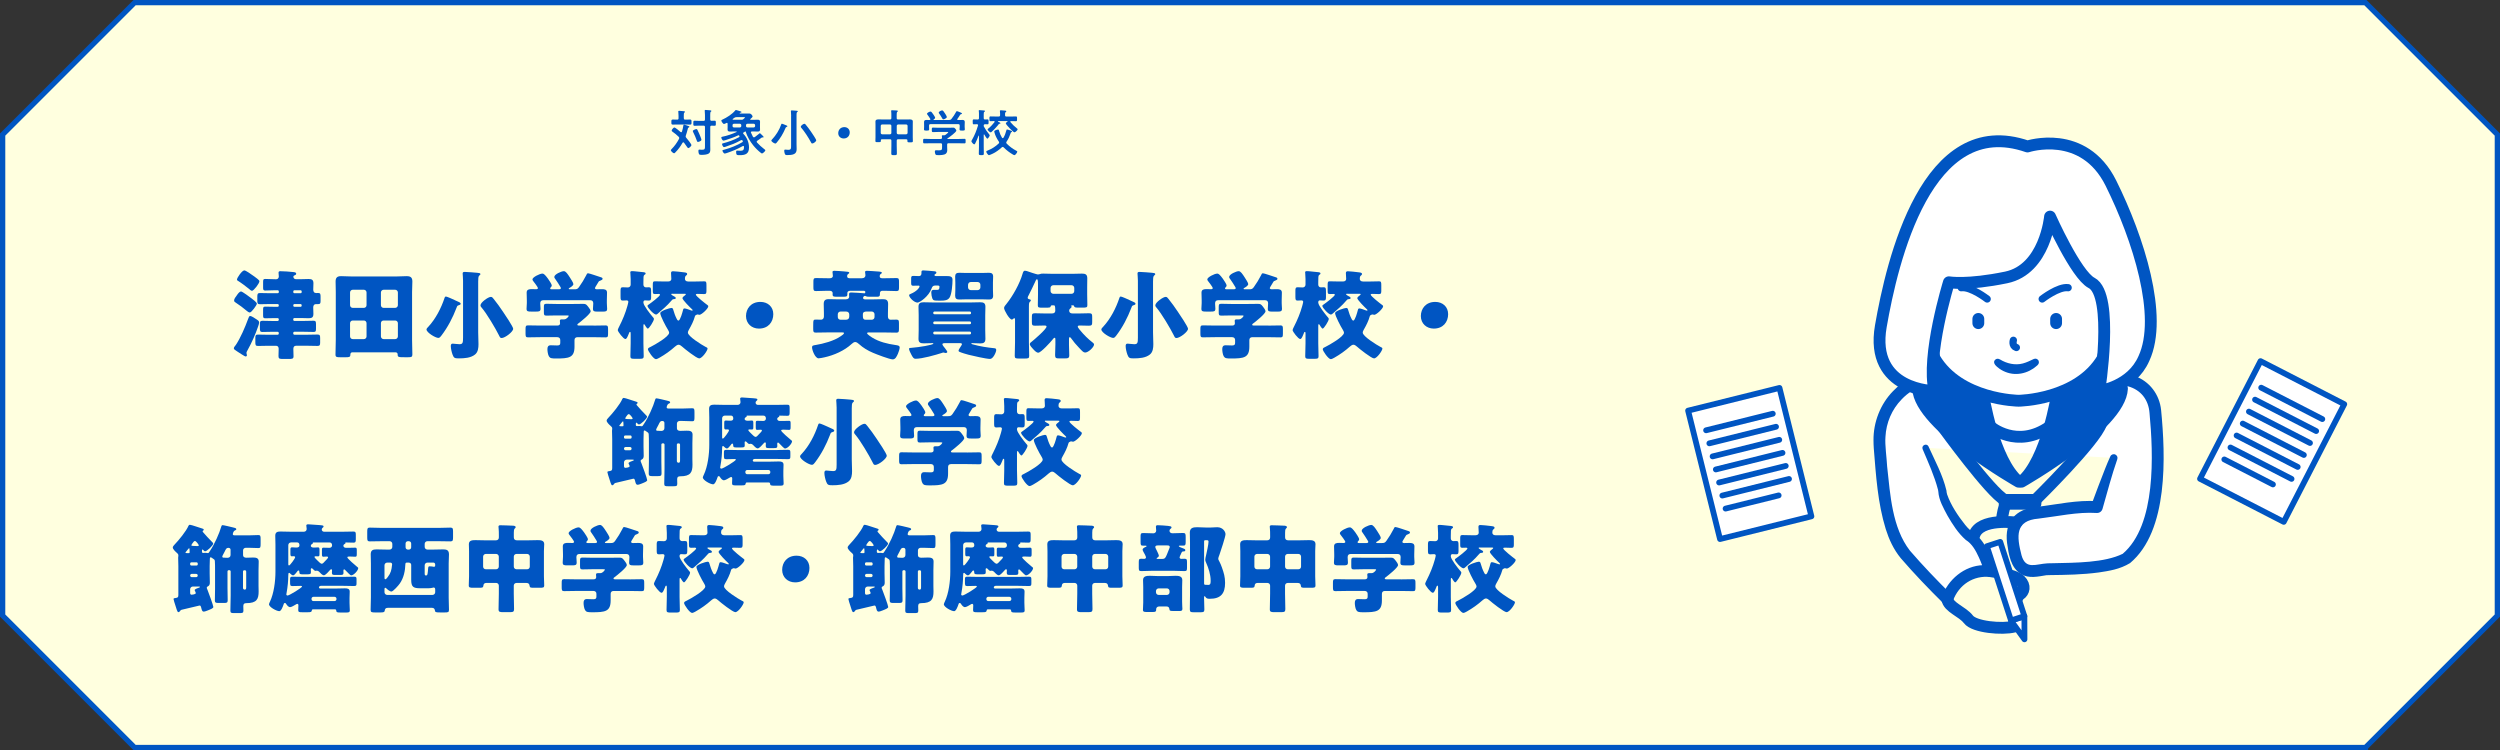 <?xml version="1.0" encoding="UTF-8"?>
<svg id="_レイヤー_2" data-name="レイヤー 2" xmlns="http://www.w3.org/2000/svg" width="946" height="283.85" viewBox="0 0 946 283.85">
  <rect x="0" y="0" width="946" height="283.85" fill="#333333" stroke="none"/>
  <defs>
    <style>
      .cls-1, .cls-2, .cls-3, .cls-4, .cls-5, .cls-6 {
        stroke: #0055c2;
      }

      .cls-1, .cls-2, .cls-3, .cls-5, .cls-6 {
        stroke-linecap: round;
        stroke-linejoin: round;
      }

      .cls-1, .cls-3 {
        fill: none;
      }

      .cls-1, .cls-5, .cls-6 {
        stroke-width: 4.48px;
      }

      .cls-2 {
        stroke-width: 2.19px;
      }

      .cls-2, .cls-7, .cls-6 {
        fill: #fff;
      }

      .cls-3 {
        stroke-width: 2.74px;
      }

      .cls-7, .cls-8 {
        stroke-width: 0px;
      }

      .cls-4 {
        fill: #ffffdf;
        stroke-miterlimit: 10;
        stroke-width: 2px;
      }

      .cls-5, .cls-8 {
        fill: #0055c2;
      }
    </style>
  </defs>
  <g id="back">
    <g>
      <path class="cls-4" d="m895.08,282.85H50.92c-19.5-19.5-30.43-30.43-49.92-49.92V50.92C20.5,31.43,31.43,20.5,50.92,1h844.16c19.5,19.5,30.43,30.43,49.92,49.92v182c-19.5,19.5-30.43,30.43-49.92,49.92Z"/>
      <g>
        <path class="cls-8" d="m259.45,51.62c0,.21.1.34.21.49.36.4,1.98,2.39,1.98,2.81,0,.32-.84,1.12-1.16,1.12-.21,0-.36-.21-.7-.72-.21-.32-.51-.76-.95-1.33-.08-.08-.13-.13-.27-.13-.15,0-.23.1-.3.19-.72,1.29-1.6,2.51-2.64,3.55-.13.13-.36.4-.55.4-.36,0-1.23-.84-1.23-1.14,0-.15.21-.34.3-.46,1.14-1.14,2.05-2.43,2.81-3.86.04-.11.08-.21.08-.34,0-.19-.1-.3-.21-.44-.72-.7-1.52-1.37-2.36-1.94-.15-.11-.3-.23-.3-.44,0-.27.68-1.16,1.04-1.16.32,0,2,1.43,2.32,1.73.08.06.15.09.25.09.15,0,.23-.11.29-.25.25-.8.38-1.44.51-2.26.04-.17.09-.34.3-.34.29,0,1.25.34,1.56.46.19.06.44.11.44.32,0,.15-.15.21-.27.27-.28.13-.3.34-.38.67-.19.82-.44,1.6-.7,2.39-.04.11-.06.19-.06.3Zm-.68-6.88c0,.38.15.53.53.53.63.02,1.27-.04,1.82-.04s.55.27.55.97c0,.74,0,.95-.57.95-.61,0-1.22-.04-1.81-.04h-2.87c-.61,0-1.22.04-1.82.04-.57,0-.55-.27-.55-.95s-.02-.97.55-.97,1.08.06,1.63.04c.38,0,.53-.15.53-.53v-.91c0-.49-.02-.97-.08-1.42,0-.06-.02-.15-.02-.21,0-.23.15-.27.34-.27.27,0,1.46.11,1.77.15.15.02.42.04.42.25,0,.13-.08.17-.23.29-.19.15-.21.47-.21,1.1v1.03Zm5.34,8.97c-.25,0-.34-.23-.42-.44-.4-1.12-.85-2.24-1.41-3.31-.06-.09-.13-.27-.13-.38,0-.32,1.08-.74,1.37-.74.21,0,.28.13.38.29.27.49.48.99.7,1.5.17.38.82,1.94.82,2.26,0,.53-1.16.82-1.31.82Zm4.65-8.51c0,.36.13.49.49.51.34,0,.84-.04,1.16-.04.49,0,.46.23.46.97,0,.68.04.95-.44.95-.3,0-.82-.04-1.18-.04-.36.02-.49.17-.49.51v7.16c0,.46.02.93.02,1.39,0,.53-.09,1.16-.55,1.46-.65.46-1.96.53-2.74.53-.44,0-.84,0-1.01-.34-.13-.3-.21-.82-.21-1.14,0-.29.04-.51.38-.51.17,0,.59.06,1.01.06,1.14,0,1.1-.38,1.1-1.46v-7.14c0-.36-.15-.53-.53-.53h-1.56c-.65,0-1.35.06-1.86.06-.48,0-.46-.27-.46-.97s-.02-.95.46-.95c.61,0,1.23.06,1.86.06h1.56c.38,0,.53-.17.53-.53v-1.69c0-.51-.02-.99-.08-1.46,0-.06-.02-.13-.02-.19,0-.23.15-.27.34-.27.25,0,1.31.09,1.6.13.27.04.59.04.59.27,0,.13-.08.17-.23.29-.19.15-.21.55-.21,1.14v1.79Z"/>
        <path class="cls-8" d="m278.77,49.85c0-.08-.08-.11-.15-.11h-.8c-.51,0-1.03.04-1.54.04s-.97-.08-.97-.72c0-.25.02-.49.02-.89v-1.35c-.02-.19-.08-.34-.29-.34-.08,0-.13.02-.19.06-.21.11-.68.38-.89.38-.34,0-1.01-.97-1.01-1.29,0-.21.21-.28.42-.38,1.6-.72,3.71-2.07,4.83-3.44.09-.11.17-.19.28-.19.17,0,1.63.49,1.9.57.1.04.19.11.19.23,0,.21-.29.19-.42.21-.08,0-.15.04-.21.1-.04.04-.06.06-.06.11,0,.09.11.13.17.13h2.36c.36,0,.72-.02,1.1-.02.82,0,1.27.89,1.27,1.12s-.44.61-.7.84c-.06.04-.09.08-.13.11-.06.04-.08.08-.08.15,0,.11.11.17.21.17h1.01c.51,0,1.03-.04,1.54-.04s.97.08.97.72c0,.25-.02.49-.02.89v1.26c0,.4.02.64.02.89,0,.63-.42.72-.95.72s-1.04-.04-1.56-.04h-.55c-.19.02-.4.08-.4.32,0,.06.02.09.04.15.21.53.46,1.01.72,1.52.09.13.19.25.38.25.13,0,.21-.04.32-.09.53-.38,1.04-.8,1.56-1.22.15-.13.23-.25.36-.25.15,0,.49.36.7.57l.1.09c.23.23.63.59.63.76,0,.13-.1.19-.23.19-.06,0-.1,0-.15-.02-.06-.02-.1-.02-.15-.02-.08,0-.15.06-.25.11-.53.4-1.04.8-1.61,1.16-.13.1-.23.17-.23.36,0,.11.06.19.11.29.84.95,1.75,1.73,2.74,2.51.13.09.42.29.42.46,0,.36-.97,1.2-1.25,1.2-.13,0-.32-.13-.44-.23-1.06-.82-2.05-1.8-2.91-2.87-1.16-1.43-2.28-3.38-2.83-5.15-.02-.06-.04-.08-.11-.1-.06.02-.08.02-.11.04-.19.13-.38.25-.59.36-.1.08-.17.15-.17.29,0,.09.06.15.11.23,1.31,1.33,2.13,3.27,2.13,5.15,0,2.45-1.39,2.92-3.53,2.92-1.01,0-1.35-.02-1.35-1.18,0-.34.04-.55.4-.55.21,0,.89.06,1.33.06.99,0,1.25-.46,1.25-1.39v-.15c-.02-.17-.09-.3-.28-.3-.08,0-.13.02-.19.06-2.03,1.14-3.84,1.9-6.06,2.64-.19.06-.55.19-.76.19-.44,0-.87-.89-.87-1.1s.19-.25.67-.36c.1-.02.19-.06.29-.08,2.03-.53,4.79-1.65,6.57-2.76.11-.08.19-.17.19-.32,0-.06-.02-.11-.04-.17l-.02-.04c-.08-.15-.17-.29-.38-.29-.11,0-.19.04-.28.08-2.49,1.35-3.14,1.5-5.72,2.43-.17.06-.49.17-.68.17-.4,0-.74-.85-.74-1.12,0-.21.11-.25.32-.3,2.09-.53,4.14-1.27,6.06-2.3.13-.1.23-.19.23-.34,0-.13-.06-.21-.13-.29l-.04-.02c-.06-.06-.11-.11-.19-.11s-.1.02-.17.04c-1.5.72-3.08,1.27-4.67,1.77-.21.06-.67.21-.85.21-.49,0-.84-.86-.84-1.16,0-.21.1-.23.34-.29,1.82-.36,3.72-1.01,5.43-1.79.04-.02.08-.06.08-.11Zm-1.06-3.02c-.32.04-.51.21-.51.53v.34c0,.32.19.49.51.53h2.26c.32-.04.49-.21.53-.53v-.34c-.04-.32-.21-.5-.53-.53h-2.26Zm.99-2.49c-.44,0-.55.06-.91.3-.15.13-.32.25-.48.36-.06.06-.1.1-.1.15,0,.11.1.15.19.17h3.23c.27,0,.36-.02.59-.19.13-.11.67-.53.67-.69,0-.13-.27-.11-.42-.11h-2.77Zm3.59,3.36c.04.32.19.49.53.53h2.38c.32-.04.49-.21.53-.53v-.34c-.04-.32-.21-.5-.53-.53h-2.38c-.34.04-.49.21-.53.53v.34Z"/>
        <path class="cls-8" d="m297.66,48.03c-.3.1-.3.15-.46.49-.8,1.92-1.94,3.86-3.29,5.43-.13.15-.3.36-.53.36-.38,0-1.5-.7-1.5-1.12,0-.19.21-.36.32-.49,1.44-1.52,2.75-3.63,3.42-5.62.04-.13.09-.27.25-.27.17,0,.68.23.85.3.17.08.3.13.44.17.61.25.78.32.78.49,0,.15-.17.21-.29.25Zm1.71-4.2c0-.55-.04-1.14-.08-1.6,0-.06-.02-.13-.02-.19,0-.23.17-.27.36-.27.29,0,1.41.09,1.75.13.17.02.51.02.51.23,0,.13-.11.19-.25.29-.21.15-.23.47-.23,1.12v10.98c0,.63.04,1.25.04,1.9,0,.8-.19,1.48-.95,1.86-.7.36-1.73.4-2.51.4-.63,0-.82-.02-1.01-.47-.11-.3-.23-.82-.23-1.14,0-.27.06-.46.36-.46.19,0,.67.08,1.14.08,1.18,0,1.1-.47,1.1-1.99v-10.87Zm7.98,10.47c-.27,0-.34-.19-.49-.48-.89-1.67-2.43-4.08-3.67-5.49-.1-.11-.17-.21-.17-.36,0-.46.99-1.14,1.37-1.14.21,0,.32.15.46.3.72.84,1.37,1.75,2.01,2.66.32.47,2,2.91,2,3.31,0,.46-1.03,1.2-1.5,1.2Z"/>
        <path class="cls-8" d="m321.54,50.1c0,1.25-.84,2.3-2.28,2.3-1.18,0-2.07-.82-2.07-2s.8-2.3,2.32-2.3c1.14,0,2.03.8,2.03,2Z"/>
        <path class="cls-8" d="m339.85,52.7c-.36,0-.53.15-.53.53v1.96c0,.97.06,1.94.06,2.91,0,.59-.23.61-1.06.61s-1.06-.02-1.06-.63c0-.95.04-1.92.04-2.89v-1.96c0-.38-.15-.53-.51-.53h-3.04c-.34,0-.44.15-.44.44v.21c0,.46-.23.44-1.03.44s-1.03.02-1.03-.44.04-.97.04-1.46v-4.67c0-.4-.02-.8-.02-1.22,0-.74.57-.82,1.18-.82.57,0,1.16.02,1.73.02h2.6c.36,0,.51-.15.51-.53v-1.16c0-.47,0-.97-.06-1.35-.02-.06-.02-.11-.02-.19,0-.23.17-.25.36-.25.36,0,1.29.06,1.69.08.17.02.49.02.49.25,0,.13-.09.19-.23.29-.19.15-.21.59-.21,1.18v1.16c0,.38.17.53.53.53h2.66c.57,0,1.14-.02,1.71-.02.61,0,1.2.08,1.2.82,0,.42-.02.82-.02,1.22v4.71c0,.49.04.99.04,1.48,0,.44-.25.44-1.03.44s-1.03.02-1.03-.44v-.27c0-.3-.13-.44-.44-.44h-3.1Zm-2.56-5.07c0-.34-.19-.49-.51-.53h-2.98c-.34.04-.49.19-.53.53v2.66c.04.32.19.49.53.53h2.98c.32-.04.51-.21.51-.53v-2.66Zm6.14,0c-.04-.34-.21-.49-.53-.53h-3.04c-.32.04-.49.19-.53.53v2.66c.04.32.21.49.53.53h3.04c.32-.04.49-.21.53-.53v-2.66Z"/>
        <path class="cls-8" d="m358.93,54.2c-.36,0-.53.15-.53.53v.72c0,.46.04.91.04,1.37,0,.51-.17,1.06-.57,1.37-.67.51-2.03.51-2.83.51-.49,0-.87.02-1.06-.3-.15-.25-.23-.76-.23-1.04,0-.34.13-.51.49-.51.27,0,.63.04.99.04,1.27,0,1.25-.29,1.25-1.35v-.8c0-.38-.15-.53-.53-.53h-3.9c-.76,0-1.52.04-2.3.04-.44,0-.44-.19-.44-.85s0-.87.44-.87c.76,0,1.52.06,2.3.06h3.9c.34,0,.51-.15.51-.51-.02-.15-.06-.55-.06-.63,0-.23.15-.27.32-.27.13,0,.25.02.36.02h.1c.27,0,.4-.04.61-.19.17-.13,1.03-.78,1.03-.95,0-.15-.27-.13-.48-.13h-3.32c-.65,0-1.31.06-1.98.06-.44,0-.44-.23-.44-.86,0-.67,0-.85.46-.85.67,0,1.31.06,1.96.06h4.1c.53,0,1.04-.04,1.58-.04.4,0,.53.11.78.4.15.17.4.47.4.7,0,.63-2.79,2.6-3.38,3-.06.04-.06.06-.08.11.02.06.06.06.11.08h4.14c.76,0,1.54-.06,2.3-.06.44,0,.42.23.42.87s.02.85-.42.85c-.76,0-1.54-.04-2.3-.04h-3.74Zm5.11-8.82c.55,0,1.03.08,1.03.74,0,.38-.04.78-.04,1.22v.7c0,.29.06.59.06.89,0,.48-.27.48-.99.48s-1.01,0-1.01-.48c0-.3.06-.59.06-.89v-.53c0-.38-.17-.53-.53-.53h-10.53c-.38,0-.53.15-.53.53v.53c0,.3.04.61.04.89,0,.48-.3.48-.99.48-.72,0-.97,0-.97-.49,0-.27.04-.59.04-.87v-.7c0-.42-.02-.82-.02-1.2,0-.68.46-.76,1.01-.76.38,0,.74,0,1.1.02.15-.02.29-.08.29-.25,0-.06-.02-.11-.04-.17-.3-.49-.72-1.14-1.08-1.6-.08-.09-.15-.21-.15-.34,0-.36.95-.84,1.31-.84.3,0,.53.3,1.08,1.1.17.25.68.99.68,1.25,0,.28-.36.49-.57.63-.04.04-.06.06-.06.11,0,.08.06.1.11.1h5.83c.38,0,.55-.04.82-.34.7-.85,1.29-1.79,1.82-2.75.06-.11.11-.25.27-.25.25,0,1.33.48,1.62.61.13.06.3.13.3.3s-.21.21-.32.23c-.17.06-.3.1-.38.27-.32.53-.65,1.04-1.03,1.54-.04.06-.06.09-.06.17,0,.15.11.21.23.23.53,0,1.06-.02,1.6-.02Zm-7.05-.21c-.21,0-.32-.15-.42-.32-.32-.61-.8-1.35-1.2-1.9-.08-.11-.15-.21-.15-.34,0-.4.95-.84,1.29-.84.36,0,.65.51,1.16,1.29.02.04.06.1.11.17.19.32.51.84.51,1.04,0,.4-.99.89-1.31.89Z"/>
        <path class="cls-8" d="m374.34,50.91c.08.09.17.19.17.32,0,.27-.63,1.25-.89,1.25-.25,0-.99-1.27-1.14-1.54-.02-.04-.06-.08-.11-.08-.09,0-.13.08-.13.17v4.46c0,.89.04,1.77.04,2.66,0,.53-.21.55-.91.55-.8,0-.99-.02-.99-.57,0-.87.06-1.75.06-2.64v-4.07c0-.09-.06-.11-.08-.11-.04,0-.08.02-.1.06-.36.99-.74,1.96-1.23,2.89-.08.15-.21.36-.4.36-.32,0-1.06-.93-1.06-1.16,0-.15.17-.42.25-.55,1.04-1.84,1.65-3.4,2.26-5.42,0-.06.02-.09.02-.15,0-.25-.21-.32-.42-.34-.42,0-.85.04-1.23.04-.4,0-.38-.3-.38-.93,0-.67-.02-.93.4-.93.27,0,.74.04,1.25.04h.19c.38,0,.53-.15.53-.53v-1.33c0-.46,0-.89-.06-1.27-.02-.06-.02-.13-.02-.19,0-.19.15-.23.3-.23.23,0,1.29.11,1.58.13.17.02.48.02.48.25,0,.13-.1.17-.27.29-.19.13-.21.44-.21,1.04v1.31c0,.34.13.51.49.53.15,0,.85-.04.95-.04.44,0,.4.3.4.93s.04.93-.4.93c-.09,0-.84-.04-.97-.04-.21.04-.46.06-.48.49-.02.21.02.34.13.51.53.99,1.25,2.03,1.98,2.89Zm1.25,7.26c-.23.11-1.16.55-1.35.55-.38,0-1.04-1.03-1.04-1.33,0-.25.4-.38.59-.46,1.5-.59,2.91-1.48,4.08-2.6.11-.11.21-.23.21-.4,0-.15-.06-.25-.13-.36-.67-.99-1.33-2.22-1.63-3.38-.02-.09-.09-.4-.09-.49,0-.36,1.18-.68,1.41-.68.34,0,.36.29.44.59.23.89.61,1.71,1.08,2.51.06.08.15.15.27.15.13,0,.21-.08.29-.17.44-.7.87-1.86,1.06-2.68.04-.17.08-.42.3-.42.25,0,.95.27,1.22.36l.17.06c.28.09.49.17.49.34,0,.13-.13.19-.25.25-.21.09-.21.15-.34.55-.36,1.08-.85,2.11-1.48,3.04-.08.11-.13.23-.13.36,0,.17.09.28.19.4,1.1,1.1,2.19,1.92,3.55,2.64.13.08.44.21.44.38,0,.3-.67,1.33-1.1,1.33-.15,0-.42-.15-.55-.23-1.23-.7-2.51-1.69-3.52-2.72-.09-.08-.21-.17-.34-.17-.17,0-.25.08-.36.17-.93.87-2.28,1.88-3.46,2.41Zm2.79-15.98c-.02-.06-.02-.11-.02-.17,0-.25.13-.3.36-.3.29,0,1.22.09,1.56.13.21.04.51.04.51.3,0,.13-.13.21-.25.3-.25.17-.25.47-.23,1.12,0,.38.15.53.53.53h1.6c.68,0,1.35-.04,2.01-.04.42,0,.4.23.4.89s.02.91-.4.91c-.65,0-1.27-.04-1.92-.04-.13,0-.25.06-.25.21,0,.08.04.13.06.17.7.84,1.62,1.73,2.47,2.39.11.08.27.19.27.32,0,.36-.87,1.16-1.22,1.16-.44,0-3.27-2.94-3.27-3.4,0-.21.46-.53.63-.63.02-.04.06-.08.06-.11,0-.08-.08-.11-.13-.11h-3.42c-.08,0-.13.04-.13.11,0,.06.04.08.08.11.44.21.89.4.89.59,0,.15-.17.19-.29.19-.27.02-.27.04-.61.49-.08.08-.13.17-.23.29-.44.59-1.62,1.75-2.17,2.26-.11.09-.25.23-.4.23-.3,0-1.18-.8-1.18-1.12,0-.13.32-.38.44-.46.78-.63,1.56-1.5,2.19-2.3.04-.06.06-.1.06-.17,0-.15-.11-.21-.27-.23-.44.02-.87.04-1.31.04s-.4-.23-.4-.91-.02-.89.4-.89c.67,0,1.33.04,2,.04h1.1c.38,0,.53-.15.53-.53.02-.48,0-.89-.06-1.39Z"/>
      </g>
      <g>
        <path class="cls-8" d="m97.12,120.88c.44.29.95.58.95,1.2,0,.29-.29,1.13-.4,1.46-1.02,2.99-2.41,6.13-3.94,8.87-.18.33-.47.8-.47,1.17,0,.26.18.62.18.84,0,.18-.15.47-.47.47-.22,0-.88-.4-1.57-.84-.18-.11-1.31-.84-1.64-1.06-.84-.51-1.28-.84-1.28-1.2s.47-.91.77-1.28c1.75-2.63,3.47-6.64,4.63-9.81.29-.77.37-1.13.84-1.13s1.93.99,2.41,1.31Zm-7.59-9.01c.36-.51,1.02-1.57,1.71-1.57.47,0,3.5,2.26,4.05,2.7.44.33,1.9,1.39,1.9,1.93,0,.51-2.01,3.32-2.66,3.32-.4,0-.95-.44-1.24-.69-1.09-.95-2.81-2.22-4.01-2.99-.44-.29-.69-.4-.69-.91,0-.58.58-1.31.95-1.79Zm6.6-7.33c.69.51,2.04,1.46,2.04,1.86,0,.88-2.19,3.65-2.81,3.65-.33,0-.88-.47-1.13-.73-1.13-.91-2.96-2.3-4.2-3.06-.22-.11-.36-.22-.36-.47,0-.69,1.93-3.47,2.77-3.47.58,0,2.55,1.42,3.69,2.23Zm6.17,10.51c-1.31,0-2.66.07-3.98.07-.8,0-.95-.37-.95-1.24v-1.68c0-.95.15-1.31.99-1.31,1.31,0,2.63.07,3.94.07h2.77c.26,0,.44-.18.44-.44v-.22c0-.26-.18-.47-.44-.47h-.91c-1.28,0-2.55.11-3.83.11-.69,0-.77-.33-.77-1.13v-2.01c0-.91.07-1.24.77-1.24,1.28,0,2.55.11,3.83.11h.36c.55,0,.99-.4.99-1.1,0-.33-.11-.8-.11-1.39,0-.51.36-.55.73-.55,1.39,0,3.54.18,4.52.29.8.07,1.42.11,1.42.66,0,.37-.26.47-.55.58-.29.11-.51.25-.51.58,0,.51.44.91.95.91h2.04c.95,0,1.9-.07,2.81-.07,1.24,0,1.79.36,1.79,1.64,0,.8-.07,1.57-.07,2.37s.33,1.31,1.2,1.31c.18,0,.36-.04.55-.04.91,0,1.02.33,1.02,1.42v1.6c0,.95-.15,1.21-1.06,1.21h-.66c-.8,0-1.06.58-1.06,1.28,0,.8.07,1.61.07,2.41,0,1.31-.58,1.64-1.79,1.64-.95,0-1.86-.07-2.81-.07h-2.59c-.26,0-.44.22-.44.47v.15c0,.26.18.47.44.47h3.54c1.24,0,2.48-.07,3.72-.07.84,0,.91.4.91,1.39v1.57c0,.88-.07,1.28-.84,1.28-1.28,0-2.52-.07-3.79-.07h-3.54c-.26,0-.44.22-.44.47v.18c0,.25.18.47.44.47h4.85c1.28,0,2.59-.07,3.87-.07.95,0,1.02.36,1.02,1.39v1.68c0,.91-.15,1.24-1.02,1.24-1.28,0-2.59-.07-3.87-.07h-4.23c-.77,0-1.02.55-1.02,1.2,0,.95.07,1.86.07,2.81s-.55.99-1.79.99h-2.19c-1.31,0-1.71-.07-1.71-1.09,0-.91.07-1.82.07-2.77,0-.66-.33-1.13-1.02-1.13h-2.92c-1.28,0-2.59.07-3.87.07-.91,0-1.02-.33-1.02-1.39v-1.57c0-1.02.11-1.35,1.02-1.35,1.28,0,2.59.07,3.87.07h3.54c.26,0,.44-.22.44-.47v-.18c0-.26-.18-.47-.44-.47h-2.04c-1.28,0-2.52.07-3.79.07-.8,0-.88-.44-.88-1.42v-1.42c0-1.02.07-1.39.95-1.39,1.24,0,2.48.07,3.72.07h2.04c.26,0,.44-.22.44-.47v-.15c0-.25-.18-.47-.44-.47h-.91c-1.24,0-2.52.07-3.79.07-.73,0-.8-.29-.8-1.2v-2.01c0-.91.07-1.2.8-1.2,1.28,0,2.55.07,3.79.07h.91c.26,0,.44-.18.44-.47v-.11c0-.29-.18-.44-.44-.47h-2.77Zm11.42-4.09c.26,0,.44-.18.44-.44v-.22c0-.26-.18-.47-.44-.47h-2.3c-.26,0-.44.22-.44.47v.22c0,.26.18.44.44.44h2.3Zm-2.3,4.09c-.26.04-.44.18-.44.47v.11c0,.29.18.47.44.47h2.3c.26,0,.44-.18.44-.47v-.11c0-.25-.18-.47-.44-.47h-2.3Z"/>
        <path class="cls-8" d="m133.3,133.32c-.58,0-.73.47-.73.98,0,.8-.51.88-1.57.88h-2.37c-1.24,0-1.68-.07-1.68-1.02,0-1.82.11-3.68.11-5.51v-18.17c0-1.31-.07-2.63-.07-3.94,0-1.5.62-2.04,2.08-2.04,1.24,0,2.52.11,3.76.11h17.37c1.24,0,2.44-.11,3.69-.11,1.5,0,2.15.51,2.15,2.04,0,1.31-.11,2.63-.11,3.94v18.17c0,1.82.11,3.65.11,5.47,0,.95-.36,1.06-1.6,1.06h-1.31c-2.44,0-2.66-.04-2.66-1.13,0-.44-.33-.69-.73-.73h-16.42Zm5.4-22.66c0-.55-.44-1.02-1.02-1.02h-4.2c-.58,0-1.02.47-1.02,1.02v4.82c0,.55.44,1.02,1.02,1.02h4.2c.58,0,1.02-.44,1.02-1.02v-4.82Zm0,11.64c0-.58-.44-1.02-1.02-1.02h-4.2c-.58,0-1.02.44-1.02,1.02v5c0,.55.44,1.02,1.02,1.02h4.2c.58,0,1.02-.44,1.02-1.02v-5Zm5.44-6.82c0,.58.44,1.02,1.02,1.02h4.38c.55,0,1.02-.47,1.02-1.02v-4.82c0-.55-.47-1.02-1.02-1.02h-4.38c-.55,0-1.02.47-1.02,1.02v4.82Zm0,11.82c0,.55.47,1.02,1.02,1.02h4.38c.55,0,1.02-.47,1.02-1.02v-5c0-.58-.47-1.02-1.02-1.02h-4.38c-.58,0-1.02.4-1.02,1.02v5Z"/>
        <path class="cls-8" d="m172.01,113.54c1.82.8,2.3.95,2.3,1.42,0,.33-.4.44-.66.51-.69.22-.66.37-.91,1.02-1.42,3.72-3.28,7.3-5.69,10.47-.29.37-.66.91-1.17.91-1.09,0-4.49-2.04-4.49-3.21,0-.37.44-.73.73-1.06,2.74-2.96,4.82-7,6.09-10.84.07-.25.18-.55.55-.55s2.7,1.06,3.25,1.31Zm8.94,12.29c0,1.46.11,2.92.11,4.42,0,1.39-.15,2.96-1.31,3.9-1.61,1.31-4.09,1.46-6.09,1.46-1.57,0-1.93-.11-2.41-1.42-.33-.88-.66-2.3-.66-3.21,0-.51.11-.95.69-.95.47,0,1.82.22,2.59.22,1.24,0,1.35-.58,1.35-2.48v-21.56c0-1.02-.15-2.48-.15-2.74,0-.51.36-.58.77-.58.77,0,4.05.26,4.71.33.73.07,1.24.11,1.24.51,0,.22-.22.37-.44.55-.37.29-.4,1.2-.4,2.26v19.3Zm5.76-12.84c1.24,1.5,2.59,3.43,3.69,5.07.62.91,3.79,5.58,3.79,6.35,0,1.13-3.1,3.5-4.38,3.5-.55,0-.66-.33-1.06-1.13-1.24-2.48-4.56-8.14-6.49-10.36-.26-.29-.44-.51-.44-.91,0-1.06,2.92-3.17,3.9-3.17.51,0,.69.29.98.66Z"/>
        <path class="cls-8" d="m224.58,123.21c1.53,0,3.06-.07,4.6-.07.84,0,.91.37.91,1.46v1.64c0,1.06-.07,1.42-.88,1.42-1.57,0-3.1-.07-4.63-.07h-6.06c-.73,0-1.13.4-1.13,1.09v2.48c0,4.23-2.12,4.49-6.97,4.49-1.64,0-2.26-.07-2.7-.8-.4-.66-.58-1.97-.58-2.74,0-.91.29-1.46,1.28-1.46.69,0,1.46.07,2.41.07s1.17-.29,1.17-1.02v-1.06c0-.66-.47-1.06-1.13-1.06h-6.46c-1.57,0-3.1.07-4.67.07-.8,0-.88-.4-.88-1.46v-1.61c0-1.09.07-1.46.91-1.46,1.53,0,3.06.07,4.63.07h6.46c.55,0,1.06-.18,1.06-.84,0-.22-.07-.69-.07-.95,0-.51.36-.55.77-.55h.84c.99,0,1.75-1.2,1.75-1.31,0-.18-.36-.18-.8-.18h-3.94c-1.24,0-2.48.07-3.72.07-.88,0-.95-.33-.95-1.31v-1.86c0-.99.07-1.31.95-1.31,1.24,0,2.48.07,3.72.07h6.57c1.2,0,2.44-.04,3.65-.04,1.02,0,1.17.22,1.9,1.13.4.51.91,1.2.91,1.68,0,.95-3.69,3.87-4.56,4.52-.26.18-.47.33-.47.58s.33.29.55.29h5.58Zm.55-14.19c0,.33.4.44.66.44.66,0,1.31-.04,2.01-.04.95,0,1.9.11,1.9,1.31,0,.88-.07,1.93-.07,3.03v.91c0,.8.11,1.57.11,2.15,0,1.02-.51,1.09-1.68,1.09h-1.97c-1.2,0-1.71-.07-1.71-1.06,0-.69.11-1.39.11-2.08,0-.77-.4-1.17-1.17-1.17h-17.69c-.84,0-1.2.4-1.2,1.24,0,.66.11,1.31.11,1.97,0,1.02-.51,1.09-1.68,1.09h-1.9c-1.2,0-1.71-.07-1.71-1.06,0-.62.11-1.46.11-2.19v-.91c0-1.09-.07-2.15-.07-3.03,0-1.2.98-1.31,1.93-1.31.58,0,1.2.04,1.68.04.29,0,.66-.11.66-.44,0-.29-1.46-2.26-1.75-2.59-.18-.22-.33-.44-.33-.69,0-.8,2.74-2.19,3.76-2.19.62,0,1.17.66,2.12,1.93.33.47,1.42,2.04,1.42,2.55,0,.36-.22.58-.44.8-.07.07-.15.22-.15.33,0,.33.36.33.58.33h2.74c.26,0,.73-.04.73-.44,0-.15-.11-.33-.26-.58-.4-.69-1.5-2.41-1.97-3.03-.15-.18-.26-.33-.26-.62,0-1.02,2.74-2.19,3.61-2.19.73,0,1.39.99,2.33,2.45.29.47,1.28,1.93,1.28,2.44,0,.58-1.02,1.2-1.5,1.46-.15.07-.26.18-.26.29,0,.15.15.22.4.22h1.75c.88,0,1.2-.11,1.71-.8,1.02-1.42,1.97-2.96,2.81-4.6.15-.33.22-.66.66-.66.47,0,3.98,1.24,4.71,1.46.51.15.77.25.77.66,0,.29-.4.47-.77.62-.51.18-.62.22-.88.69-.18.33-.4.69-.62,1.02-.33.55-.62.99-.62,1.13Z"/>
        <path class="cls-8" d="m243.48,114.57c0,.99,2.66,4.38,3.39,5.22.33.36.58.62.58.91,0,.77-1.86,3.65-2.3,3.65-.33,0-1.06-1.17-1.2-1.46-.07-.11-.15-.22-.26-.22-.22,0-.22.36-.22.73v6.46c0,1.64.11,3.28.11,4.96,0,.88-.4.95-1.64.95h-1.79c-1.2,0-1.61-.07-1.61-.95,0-1.64.11-3.32.11-4.96v-3.58c0-.51-.04-.69-.26-.69s-.33.36-.51.84c-.47,1.13-.77,1.86-1.24,1.86-.73,0-2.88-2.81-2.88-3.39,0-.22.26-.73.44-1.13.07-.11.11-.22.15-.29,1.24-2.44,2.33-5.04,3.06-7.7.07-.29.36-1.31.36-1.53,0-.44-.29-.58-.69-.58-.47,0-.95.07-1.42.07-.77,0-.84-.4-.84-1.46v-2.19c0-.99.07-1.39.84-1.39.66,0,1.31.07,1.93.07s1.06-.47,1.06-1.06v-2.08c0-.73-.04-1.53-.11-2.26-.04-.11-.04-.22-.04-.33,0-.37.33-.44.66-.44.22,0,.62.04.84.04,1.2.15,2.41.22,3.61.37.29.04.69.11.69.47,0,.25-.11.33-.47.55s-.36.91-.36,2.63v1.06c0,.58.4,1.02.98,1.02.26,0,.66-.04,1.06-.04.8,0,.88.33.88,1.61v2.04c0,.91-.07,1.39-.84,1.39-.51,0-.98-.07-1.5-.07-.26,0-.58.15-.58.69v.22Zm10.98-3.43c-.07,0-.47,0-.47.22s.88.66,1.06.77c.26.11.66.33.66.66s-.4.4-.66.4c-.55.04-.58.11-.99.58-1.6,1.9-3.32,3.32-5.18,4.93-.18.15-.4.33-.62.33-.88,0-3.25-2.59-3.25-3.28,0-.25.33-.4.51-.55.66-.44,4.23-3.1,4.23-3.68,0-.22-.29-.29-.47-.29-.47,0-.95.04-1.46.04-.73,0-.8-.33-.8-1.21v-2.19c0-1.09.07-1.42.77-1.42,1.2,0,2.37.07,3.58.07h1.46c.88,0,1.2-.51,1.2-.95,0-.77-.11-1.9-.11-2.23,0-.58.29-.69.8-.69.69,0,3.03.26,3.83.37s1.46.11,1.46.66c0,.26-.11.4-.47.66-.33.25-.36.8-.36,1.2,0,.44.29.99,1.24.99h2.52c1.2,0,2.41-.07,3.58-.07.73,0,.8.33.8,1.5v2.01c0,.91-.07,1.31-.84,1.31-.84,0-1.68-.07-2.52-.07-.22,0-.66,0-.66.29,0,.55,3.69,3.43,4.31,3.87.22.15.4.29.4.55,0,.84-2.55,3.21-3.36,3.21-.07,0-.18-.04-.29-.07s-.26-.07-.4-.07c-.22,0-.26.07-.44.15-.4.18-.47.22-.55.51-.51,1.86-1.35,3.47-2.3,5.14-.18.33-.37.69-.37,1.09,0,1.39,5.33,4.67,6.6,5.33.44.22.84.36.84.69,0,.77-2.04,3.72-3.17,3.72-.98,0-5.58-3.65-6.49-4.49-.33-.29-.84-.69-1.31-.69-.44,0-.99.4-1.31.69-1.79,1.61-3.79,3.03-5.91,4.23-.33.18-.98.55-1.35.55-.91,0-3.03-3.1-3.03-3.76,0-.47.58-.69,1.13-.95,1.35-.66,6.9-3.79,6.9-5.29,0-.36-.33-.95-.51-1.24-.66-1.02-2.85-5.14-2.85-6.17,0-.88,3.65-1.97,4.2-1.97.58,0,.62.37.77.84.29,1.02.69,2.19,1.2,3.17.15.29.33.77.73.77.66,0,1.53-3.25,1.68-3.87.07-.33.15-.73.58-.73.55,0,1.79.51,2.33.69.15.07.4.15.55.15.11,0,.22-.04.22-.15,0-.18-.22-.37-.33-.47-.58-.51-3.54-3.47-3.54-4.12,0-.36.77-.91,1.06-1.13.07-.07.22-.18.22-.33,0-.18-.18-.18-.62-.18h-4.41Z"/>
        <path class="cls-8" d="m292.62,118.83c0,3.1-1.97,5.51-5.44,5.51-2.77,0-4.89-1.93-4.89-4.74s1.86-5.36,5.47-5.36c2.77,0,4.85,1.86,4.85,4.6Z"/>
        <path class="cls-8" d="m328.95,125.77c-.44,0-.84.04-.84.33,0,.4,1.57,1.42,1.93,1.64,2.66,1.64,5.73,2.37,8.79,2.81.99.15,1.61.22,1.61.99,0,.44-.4,1.75-.66,2.3-.44.99-.95,2.15-1.97,2.15-1.17,0-6.17-1.93-7.44-2.48-2.01-.84-3.76-1.9-5.33-3.32-.37-.33-.91-.77-1.42-.77s-.99.4-1.35.73c-2.77,2.55-6.68,4.27-10.32,5.07-.44.11-1.79.37-2.19.37-1.31,0-2.48-3.1-2.48-4.16,0-.69.4-.73,1.5-.91,2.63-.44,6.79-1.46,9.45-3.36.55-.37,1.13-.77,1.13-1.09,0-.29-.29-.29-.73-.29h-5.18c-1.57,0-3.17.07-4.78.07-.88,0-.95-.36-.95-1.46v-1.02c0-2.41.07-2.44,1.06-2.44.44,0,1.06.04,1.93.04.36,0,1.06-.22,1.06-1.28v-1.24c0-1.13-.07-2.26-.07-3.43,0-1.35.58-1.82,1.9-1.82,1.13,0,2.26.07,3.43.07h2.99c1.02,0,1.31-.55,1.31-.95,0-.18-.04-.66-.04-.95,0-.58.29-.69.8-.69s4.52.22,4.82.29q.11.04.15.04c.22,0,.4-.26.4-.47,0-.44-.4-.51-.77-.51h-4.85c-.55,0-1.2.15-1.2.84v.51c0,.84-.33.91-1.61.91h-2.3c-1.28,0-1.68-.07-1.68-.88,0-.18.04-.33.04-.47,0-.4-.29-.91-1.09-.91h-.88c-1.46,0-2.92.11-4.38.11-.88,0-.95-.4-.95-1.42v-2.04c0-1.09.07-1.46.95-1.46,1.46,0,2.92.07,4.38.07h.8c.62,0,1.24-.18,1.24-.91,0-.18-.07-1.02-.11-1.17-.04-.15-.04-.18-.04-.29,0-.4.44-.44.77-.44.66,0,2.81.15,3.54.22,1.46.11,2.04.15,2.04.51,0,.15-.04.22-.36.44-.33.22-.44.44-.44.95,0,.55.51.69.95.69h4.67c.91,0,1.31-.55,1.31-1.13,0-.11-.07-.8-.11-.95-.04-.15-.04-.18-.04-.29,0-.4.44-.44.77-.44.66,0,3.1.18,3.54.22,1.35.07,2.04.15,2.04.51,0,.15-.04.22-.36.44-.33.22-.44.4-.44.95,0,.33.22.69.88.69h1.09c1.46,0,2.92-.07,4.38-.07.88,0,.95.36.95,1.46v2.04c0,1.02-.07,1.42-.95,1.42-1.46,0-2.92-.11-4.38-.11h-.91c-.58,0-.98.26-.98.91v.47c0,.77-.4.88-1.09.88h-2.99c-.73,0-.95-.04-1.39-.26-.07-.04-.15-.07-.22-.07-.33,0-.69.4-.69.77,0,.44.4.55.77.55h3.39c1.13,0,2.26-.07,3.39-.07s1.93.29,1.93,1.82c0,1.17-.07,2.3-.07,3.43v1.35c0,.77.44,1.17.99,1.17.73,0,1.5-.04,2.23-.04.88,0,.95.4.95,1.46v1.97c0,1.09-.07,1.5-.95,1.5-1.61,0-3.17-.07-4.78-.07h-5.47Zm-10.91-7.88c-.58,0-1.02.47-1.02,1.02v1.06c0,.58.44,1.02,1.02,1.02h2.04c.8,0,1.28-.4,1.28-1.24v-.73c0-.69-.47-1.13-1.17-1.13h-2.15Zm11.86,3.1c.55,0,1.02-.44,1.02-1.02v-1.06c0-.55-.47-1.02-1.02-1.02h-2.04c-.66,0-1.35.18-1.35,1.02v.62c0,.77.07,1.46,1.09,1.46h2.3Z"/>
        <path class="cls-8" d="m357.37,129.85c-.29,0-.77.04-.77.44,0,.25.55.99,1.02,1.53.4.47.84,1.17.84,1.35,0,.22-.29.4-.58.4-.18,0-.4-.04-.55-.11-.11-.04-.26-.07-.36-.07-.15,0-.29.04-.4.11-2.63.84-7.52,2.26-10.18,2.26-.62,0-.95-.47-1.46-1.42-.37-.69-.95-1.86-.95-2.3,0-.4.29-.4,1.06-.44,2.63-.18,8.14-1.09,8.14-1.57,0-.15-.15-.18-.29-.18h-.44c-.99,0-1.93.07-2.88.07-1.24,0-2.01-.26-2.01-1.68,0-1.09.07-2.19.07-3.28v-5.62c0-1.09-.07-2.19-.07-3.28,0-1.39.73-1.68,1.93-1.68s2.37.07,3.54.07h14.37c1.17,0,2.33-.07,3.47-.07,1.24,0,2.01.26,2.01,1.68,0,1.09-.07,2.19-.07,3.28v5.62c0,1.09.07,2.19.07,3.28,0,1.39-.73,1.71-1.93,1.71-1.02,0-2.01-.11-3.03-.11-.11,0-.36,0-.36.18,0,.11.07.18.51.29,2.59.73,5.51,1.2,8.21,1.46.44.04.69.18.69.69,0,.73-1.13,3.36-2.33,3.36-1.39,0-6.53-1.17-8.1-1.57-.84-.22-2.74-.77-3.5-1.13-.18-.07-.33-.22-.33-.44,0-.33.55-1.09.88-1.64.11-.22.22-.37.29-.47.07-.07.11-.22.11-.33,0-.4-.44-.4-.73-.4h-5.87Zm-3.76-25.79c0,.33.26.4.51.4h3.87c1.46,0,2.44.07,2.44,1.42,0,1.6-.26,5.44-1.13,6.75-.69,1.02-1.86,1.13-3.1,1.13h-1.17c-1.46,0-1.9-.04-2.23-.8-.22-.55-.4-1.57-.4-2.19,0-.58.15-1.09.84-1.09h1.46c.4,0,.8-.11.8-1.17,0-.4-.22-.47-.98-.47h-.55c-.88,0-1.17.33-1.46,1.13-1.06,2.99-4.49,5.33-5.33,5.33-1.24,0-3.17-1.9-3.17-2.81,0-.18.18-.33.55-.47,2.26-.91,3.39-2.33,3.39-2.85,0-.26-.15-.29-.36-.29-.69,0-1.39.04-2.08.04-.66,0-.73-.33-.73-1.13v-1.46c0-.88.07-1.13.84-1.13s1.42.07,2.15.07c.62,0,.91-.47.91-1.02v-.47c0-.4.07-.66.69-.66.51,0,3.69.26,4.27.33.29.04.69.11.69.51,0,.29-.22.4-.44.55-.18.07-.29.18-.29.37Zm13.83,14.3c0-.25-.18-.47-.44-.47h-13.39c-.26,0-.47.22-.47.47v.11c0,.26.22.44.47.44h13.39c.26,0,.44-.18.44-.44v-.11Zm0,3.76c0-.25-.18-.47-.44-.47h-13.39c-.26,0-.47.22-.47.47v.11c0,.26.22.44.47.44h13.39c.26,0,.44-.18.44-.44v-.11Zm0,3.83c0-.25-.18-.47-.44-.47h-13.39c-.26,0-.47.22-.47.47v.11c0,.26.22.47.47.47h13.39c.26,0,.44-.22.44-.47v-.11Zm4.09-22.66c.91,0,1.82-.07,2.7-.07,1.06,0,1.57.37,1.57,1.46,0,.73-.07,1.46-.07,2.23v2.74c0,.77.07,1.53.07,2.22,0,1.09-.51,1.46-1.53,1.46-.91,0-1.82-.07-2.74-.07h-5.87c-.88,0-1.79.07-2.7.07-1.02,0-1.53-.37-1.53-1.46,0-.69.07-1.46.07-2.22v-2.74c0-.77-.07-1.5-.07-2.23,0-1.06.47-1.46,1.53-1.46.91,0,1.79.07,2.7.07h5.87Zm-5.22,5.47c0,.55.47,1.02,1.02,1.02h2.63c.55,0,1.02-.47,1.02-1.02v-1.02c0-.58-.47-1.02-1.02-1.02h-2.63c-.55,0-.95.4-1.02,1.02v1.02Z"/>
        <path class="cls-8" d="m404.5,130.4c0,1.31.11,2.66.11,4.01,0,1.09-.44,1.21-1.71,1.21h-2.04c-1.2,0-1.61-.11-1.61-1.21,0-1.28.11-2.63.11-4.01v-1.82c0-.36,0-.77-.29-.77s-.55.44-.73.62c-.73.95-4.45,5.03-5.44,5.03-.77,0-1.5-.88-2.01-1.42-.37-.4-1.2-1.24-1.2-1.82,0-.47.44-.73.77-.98.91-.73,5.55-4.71,5.55-5.66,0-.4-.47-.4-.73-.4h-.26c-1.13,0-2.26.07-3.39.07-1.06,0-1.17-.33-1.17-1.46v-1.79c0-1.13.11-1.46,1.17-1.46,1.13,0,2.26.07,3.39.07h3.1c.66,0,1.2-.29,1.2-1.02,0-2.01-.22-2.04-.58-2.04h-.66c-.33,0-.4.04-.44.22-.18.66-.33.66-2.41.66h-.91c-1.28,0-1.61-.07-1.61-.91,0-1.35.07-2.66.07-4.01v-3.17c0-1.86,0-2.66-.4-2.66-.29,0-.44.44-.55.69-.88,1.82-1.68,3.68-2.63,5.44-.11.22-.33.58-.33.84,0,.36.29.51.58.58.22.04.62.11.62.47,0,.22-.15.29-.37.51-.29.29-.36.58-.36,2.08v13.32c0,1.68.11,3.36.11,5.07,0,.91-.4.99-1.64.99h-2.23c-1.2,0-1.6-.07-1.6-.99,0-1.71.11-3.39.11-5.07v-8.54c0-.33,0-.66-.29-.66-.15,0-.29.15-.36.22-.18.18-.33.29-.58.29-.88,0-2.92-3.5-2.92-4.38,0-.51.58-1.13.88-1.5,2.48-3.1,5.03-7.66,6.13-11.46.15-.47.29-1.13.91-1.13.22,0,.4.04.66.11.58.22,3.83,1.31,4.23,1.31.18,0,.44-.07.62-.11.58-.22.8-.22,1.39-.22,1.09,0,2.15.07,3.21.07h8.21c1.06,0,2.15-.07,3.21-.07,1.2,0,2.04.22,2.04,1.75,0,1.06-.04,2.15-.04,3.21v2.99c0,1.35.07,2.66.07,4.01,0,.84-.33.91-1.9.91h-1.2c-1.5,0-1.79-.07-1.93-.58-.07-.29-.22-.29-.51-.29h-.18c-.15,0-.4.04-.4.15s.15.18.15.4c0,.26-.18.37-.36.51-.29.26-.55.51-.55.95,0,.77.55,1.06,1.24,1.06h2.99c1.17,0,2.33-.07,3.28-.07,1.09,0,1.2.33,1.2,1.5v1.71c0,1.09-.07,1.5-1.2,1.5s-2.19-.07-3.28-.07h-.36c-.22,0-.62.04-.62.4,0,.29.36.73.62,1.06.07.07.15.15.18.22,1.46,1.79,3.14,3.47,5,4.89.18.18.36.33.36.62,0,.95-2.12,3.03-3.36,3.03-.66,0-1.09-.51-2.33-1.82-1.09-1.13-2.12-2.33-2.99-3.58-.15-.18-.29-.4-.51-.4-.29,0-.29.37-.29.73v2.08Zm.98-19.23c.58,0,1.02-.47,1.02-1.02v-1.2c0-.55-.44-1.02-1.02-1.02h-6.93c-.55,0-1.02.47-1.02,1.02v1.2c0,.55.51,1.02,1.02,1.02h6.93Z"/>
        <path class="cls-8" d="m427.37,113.54c1.82.8,2.3.95,2.3,1.42,0,.33-.4.44-.66.51-.69.22-.66.37-.91,1.02-1.42,3.72-3.28,7.3-5.69,10.47-.29.37-.66.91-1.17.91-1.09,0-4.49-2.04-4.49-3.21,0-.37.44-.73.73-1.06,2.74-2.96,4.82-7,6.09-10.84.07-.25.18-.55.55-.55s2.7,1.06,3.25,1.31Zm8.94,12.29c0,1.46.11,2.92.11,4.42,0,1.39-.15,2.96-1.31,3.9-1.61,1.31-4.09,1.46-6.09,1.46-1.57,0-1.93-.11-2.41-1.42-.33-.88-.66-2.3-.66-3.21,0-.51.11-.95.69-.95.47,0,1.82.22,2.59.22,1.24,0,1.35-.58,1.35-2.48v-21.56c0-1.02-.15-2.48-.15-2.74,0-.51.36-.58.77-.58.77,0,4.05.26,4.71.33.73.07,1.24.11,1.24.51,0,.22-.22.37-.44.55-.37.29-.4,1.2-.4,2.26v19.3Zm5.76-12.84c1.24,1.5,2.59,3.43,3.69,5.07.62.91,3.79,5.58,3.79,6.35,0,1.13-3.1,3.5-4.38,3.5-.55,0-.66-.33-1.06-1.13-1.24-2.48-4.56-8.14-6.49-10.36-.26-.29-.44-.51-.44-.91,0-1.06,2.92-3.17,3.9-3.17.51,0,.69.29.98.66Z"/>
        <path class="cls-8" d="m479.94,123.21c1.53,0,3.06-.07,4.6-.07.84,0,.91.37.91,1.46v1.64c0,1.06-.07,1.42-.88,1.42-1.57,0-3.1-.07-4.63-.07h-6.06c-.73,0-1.13.4-1.13,1.09v2.48c0,4.23-2.12,4.49-6.97,4.49-1.64,0-2.26-.07-2.7-.8-.4-.66-.58-1.97-.58-2.74,0-.91.29-1.46,1.28-1.46.69,0,1.46.07,2.41.07s1.17-.29,1.17-1.02v-1.06c0-.66-.47-1.06-1.13-1.06h-6.46c-1.57,0-3.1.07-4.67.07-.8,0-.88-.4-.88-1.46v-1.61c0-1.09.07-1.46.91-1.46,1.53,0,3.06.07,4.63.07h6.46c.55,0,1.06-.18,1.06-.84,0-.22-.07-.69-.07-.95,0-.51.36-.55.77-.55h.84c.99,0,1.75-1.2,1.75-1.31,0-.18-.36-.18-.8-.18h-3.94c-1.24,0-2.48.07-3.72.07-.88,0-.95-.33-.95-1.31v-1.86c0-.99.07-1.31.95-1.31,1.24,0,2.48.07,3.72.07h6.57c1.2,0,2.44-.04,3.65-.04,1.02,0,1.17.22,1.9,1.13.4.51.91,1.2.91,1.68,0,.95-3.69,3.87-4.56,4.52-.26.18-.47.33-.47.58s.33.29.55.29h5.58Zm.55-14.19c0,.33.4.44.66.44.66,0,1.31-.04,2.01-.04.95,0,1.9.11,1.9,1.31,0,.88-.07,1.93-.07,3.03v.91c0,.8.11,1.57.11,2.15,0,1.02-.51,1.09-1.68,1.09h-1.97c-1.2,0-1.71-.07-1.71-1.06,0-.69.11-1.39.11-2.08,0-.77-.4-1.17-1.17-1.17h-17.69c-.84,0-1.2.4-1.2,1.24,0,.66.11,1.31.11,1.97,0,1.02-.51,1.09-1.68,1.09h-1.9c-1.2,0-1.71-.07-1.71-1.06,0-.62.11-1.46.11-2.19v-.91c0-1.09-.07-2.15-.07-3.03,0-1.2.98-1.31,1.93-1.31.58,0,1.2.04,1.68.04.29,0,.66-.11.66-.44,0-.29-1.46-2.26-1.75-2.59-.18-.22-.33-.44-.33-.69,0-.8,2.74-2.19,3.76-2.19.62,0,1.17.66,2.12,1.93.33.47,1.42,2.04,1.42,2.55,0,.36-.22.58-.44.8-.07.07-.15.22-.15.33,0,.33.36.33.58.33h2.74c.26,0,.73-.04.73-.44,0-.15-.11-.33-.26-.58-.4-.69-1.5-2.41-1.97-3.03-.15-.18-.26-.33-.26-.62,0-1.02,2.74-2.19,3.61-2.19.73,0,1.39.99,2.33,2.45.29.47,1.28,1.93,1.28,2.44,0,.58-1.02,1.2-1.5,1.46-.15.07-.26.18-.26.29,0,.15.15.22.4.22h1.75c.88,0,1.2-.11,1.71-.8,1.02-1.42,1.97-2.96,2.81-4.6.15-.33.22-.66.66-.66.47,0,3.98,1.24,4.71,1.46.51.15.77.25.77.66,0,.29-.4.47-.77.62-.51.18-.62.22-.88.69-.18.33-.4.69-.62,1.02-.33.55-.62.99-.62,1.13Z"/>
        <path class="cls-8" d="m498.84,114.57c0,.99,2.66,4.38,3.39,5.22.33.36.58.62.58.91,0,.77-1.86,3.65-2.3,3.65-.33,0-1.06-1.17-1.2-1.46-.07-.11-.15-.22-.26-.22-.22,0-.22.36-.22.73v6.46c0,1.64.11,3.28.11,4.96,0,.88-.4.95-1.64.95h-1.79c-1.2,0-1.61-.07-1.61-.95,0-1.64.11-3.32.11-4.96v-3.58c0-.51-.04-.69-.26-.69s-.33.36-.51.84c-.47,1.13-.77,1.86-1.24,1.86-.73,0-2.88-2.81-2.88-3.39,0-.22.26-.73.44-1.13.07-.11.11-.22.15-.29,1.24-2.44,2.33-5.04,3.06-7.7.07-.29.36-1.31.36-1.53,0-.44-.29-.58-.69-.58-.47,0-.95.07-1.42.07-.77,0-.84-.4-.84-1.46v-2.19c0-.99.07-1.39.84-1.39.66,0,1.31.07,1.93.07s1.06-.47,1.06-1.06v-2.08c0-.73-.04-1.53-.11-2.26-.04-.11-.04-.22-.04-.33,0-.37.33-.44.66-.44.22,0,.62.04.84.04,1.2.15,2.41.22,3.61.37.29.04.69.11.69.47,0,.25-.11.33-.47.55s-.36.91-.36,2.63v1.06c0,.58.4,1.02.98,1.02.26,0,.66-.04,1.06-.04.8,0,.88.33.88,1.61v2.04c0,.91-.07,1.39-.84,1.39-.51,0-.98-.07-1.5-.07-.26,0-.58.15-.58.69v.22Zm10.98-3.43c-.07,0-.47,0-.47.22s.88.66,1.06.77c.26.11.66.33.66.66s-.4.4-.66.4c-.55.04-.58.11-.99.58-1.6,1.9-3.32,3.32-5.18,4.93-.18.15-.4.33-.62.33-.88,0-3.25-2.59-3.25-3.28,0-.25.33-.4.51-.55.66-.44,4.23-3.1,4.23-3.68,0-.22-.29-.29-.47-.29-.47,0-.95.04-1.46.04-.73,0-.8-.33-.8-1.21v-2.19c0-1.09.07-1.42.77-1.42,1.2,0,2.37.07,3.58.07h1.46c.88,0,1.2-.51,1.2-.95,0-.77-.11-1.9-.11-2.23,0-.58.29-.69.8-.69.69,0,3.03.26,3.83.37s1.46.11,1.46.66c0,.26-.11.4-.47.66-.33.25-.36.8-.36,1.2,0,.44.29.99,1.24.99h2.52c1.2,0,2.41-.07,3.58-.07.73,0,.8.33.8,1.5v2.01c0,.91-.07,1.31-.84,1.31-.84,0-1.68-.07-2.52-.07-.22,0-.66,0-.66.29,0,.55,3.69,3.43,4.31,3.87.22.15.4.29.4.55,0,.84-2.55,3.21-3.36,3.21-.07,0-.18-.04-.29-.07s-.26-.07-.4-.07c-.22,0-.26.07-.44.15-.4.18-.47.22-.55.51-.51,1.86-1.35,3.47-2.3,5.14-.18.33-.37.69-.37,1.09,0,1.39,5.33,4.67,6.6,5.33.44.22.84.36.84.69,0,.77-2.04,3.72-3.17,3.72-.98,0-5.58-3.65-6.49-4.49-.33-.29-.84-.69-1.31-.69-.44,0-.99.4-1.31.69-1.79,1.61-3.79,3.03-5.91,4.23-.33.18-.98.55-1.35.55-.91,0-3.03-3.1-3.03-3.76,0-.47.58-.69,1.13-.95,1.35-.66,6.9-3.79,6.9-5.29,0-.36-.33-.95-.51-1.24-.66-1.02-2.85-5.14-2.85-6.17,0-.88,3.65-1.97,4.2-1.97.58,0,.62.37.77.84.29,1.02.69,2.19,1.2,3.17.15.29.33.77.73.77.66,0,1.53-3.25,1.68-3.87.07-.33.15-.73.58-.73.55,0,1.79.51,2.33.69.15.07.4.15.55.15.11,0,.22-.04.22-.15,0-.18-.22-.37-.33-.47-.58-.51-3.54-3.47-3.54-4.12,0-.36.77-.91,1.06-1.13.07-.07.22-.18.22-.33,0-.18-.18-.18-.62-.18h-4.41Z"/>
        <path class="cls-8" d="m547.98,118.83c0,3.1-1.97,5.51-5.44,5.51-2.77,0-4.89-1.93-4.89-4.74s1.86-5.36,5.47-5.36c2.77,0,4.85,1.86,4.85,4.6Z"/>
        <path class="cls-8" d="m232.17,183.34c-.11.18-.29.29-.47.29-.26,0-.36-.18-.62-.84-.15-.36-.62-1.86-.99-3.1-.18-.62-.26-.91-.26-1.06,0-.29.51-.33.77-.37.84-.11,1.06-.29,1.06-1.13v-10.91c0-.99-.07-1.97-.07-2.96,0-.33,0-.55.07-.88v-.25c0-.47-.29-.69-.58-.95-.47-.4-1.53-1.39-1.53-2.01,0-.4.4-.8.66-1.09,1.53-1.57,4.49-5.18,5.29-7.15.11-.22.26-.36.55-.36.55,0,3.83,1.2,4.67,1.42.22.07.55.15.55.44,0,.18-.11.26-.22.33-.11.04-.22.15-.22.26,0,.07.04.18.15.33.51.66,2.59,2.88,3.58,3.87.15.15.29.26.29.47,0,.69-2.37,2.92-3.06,2.92-.26,0-.51-.29-.69-.47-.11-.11-.18-.22-.29-.22-.22,0-.22.55-.22.69,0,.4.04.62.51.62.29,0,.58-.04.88-.04.22,0,.4.04.62.07.07,0,.22.04.29.04.26,0,.47-.44.84-.98,1.57-2.33,3.43-6.42,4.2-9.12.07-.26.18-.47.47-.47.44,0,3.25.69,3.87.84.66.15,1.31.25,1.31.69,0,.29-.26.36-.51.47-.66.29-.8,1.28-.8,1.46,0,.33.4.4.66.4h5.33c1.24,0,2.44-.11,3.69-.11.77,0,.84.37.84,1.53v1.86c0,1.17-.07,1.53-.8,1.53-1.24,0-2.48-.11-3.72-.11h-1.06c-.58,0-1.06.4-1.06.98v1.68c0,.84.55,1.09,1.28,1.09.8,0,1.6-.07,2.41-.07,1.09,0,2.23.07,2.23,1.5,0,.84-.07,2.01-.07,3.32v5.98c0,.66.04,1.35.04,2.01,0,2.88-.66,4.45-4.67,4.45-.8,0-1.13.29-1.13,1.13,0,.55.04,1.09.04,1.68,0,.88-.33.95-1.46.95h-2.08c-1.06,0-1.39-.07-1.39-.95,0-1.93.11-3.87.11-5.76v-9.05c0-.26-.22-.47-.47-.47h-.26c-.29,0-.47.22-.47.47v6.42c0,1.5.07,3.03.07,4.52,0,.91-.37.99-1.46.99h-2.08c-.95,0-1.31-.15-1.31-.91,0-.91.07-3.03.07-4.6v-6.86c0-1.13,0-2.52-.07-3.43-.04-.37-.11-.55-.26-.66-.26-.18-.62-.44-.95-.66-.11-.07-.26-.15-.4-.15-.29,0-.29.4-.29.62-.04.91-.07,1.79-.07,2.7v2.77c0,1.24.07,2.37.07,3.43,0,.73-.15,1.2-.84,1.53-.18.07-.33.22-.33.44,0,.29.15.51.26.77.33.84,2.23,5.95,2.23,6.53,0,.47-.84.8-2.12,1.31-.4.15-1.09.44-1.5.44-.62,0-.73-.51-1.02-1.68-.11-.33-.18-.62-.58-.62-.15,0-5.98,1.42-6.79,1.61-.36.11-.47.29-.66.58Zm3.58-23.93c-.15,0-.77.84-.95,1.06-.07.11-.47.51-.47.62s.11.15.29.18c.18.04.29.04.8.04.33,0,.51,0,.51-.36,0-.22,0-1.53-.18-1.53Zm2.81,6.57c.26,0,.44-.18.44-.44v-.29c0-.25-.18-.47-.44-.47h-1.97c-.26,0-.47.22-.47.47v.29c0,.26.22.44.47.44h1.97Zm-1.86,3.17c-.29,0-.58.25-.58.58v.07c0,.29.29.58.58.58h1.71c.33,0,.58-.29.58-.58v-.07c0-.33-.22-.55-.58-.58h-1.71Zm.44,4.78c-.55,0-1.02.47-1.02,1.02v1.42c0,.37.15.66.55.66.22,0,.4-.04.77-.11.47-.11.8-.22.8-.51,0-.15-.04-.29-.15-.51-.07-.15-.26-.47-.26-.62,0-.4,1.39-.84,1.71-.95.07-.04.29-.11.29-.26,0-.11-.11-.15-.44-.15h-2.26Zm-.29-16.13c-.07.15-.26.33-.26.51,0,.22.29.22.69.25.36.04,1.35.07,1.64.07.18,0,.47-.04.47-.29s-1.02-1.64-1.46-1.64c-.33,0-.62.44-.91.84-.07.07-.11.18-.18.26Zm13.61,1.5c-.58,0-.84.47-1.28,1.42-.15.29-.36.73-.62,1.17-.11.22-.29.55-.29.77,0,.15.11.29.33.33.26.04.77.07,1.64.07.66,0,1.17-.37,1.17-1.06v-1.97c0-.44-.29-.69-.69-.73h-.26Zm6.86,8.94c0-.26-.22-.47-.47-.47h-.26c-.26,0-.47.22-.47.47v6.24c0,.37.29.62.66.62.51,0,.55-.37.55-1.02v-5.84Z"/>
        <path class="cls-8" d="m294.15,170.28c1.35,0,2.7-.07,4.01-.07.84,0,.91.22.91,1.13v1.31c0,.84-.07,1.09-.91,1.09-1.31,0-2.66-.07-4.01-.07h-8.57c-.37,0-.73.25-.73.58,0,.22.22.44.44.44h6.06c1.09,0,2.19-.07,3.28-.07.88,0,1.86.07,1.86,1.21,0,.77-.07,1.57-.07,2.44v1.79c0,1.06.11,2.19.11,2.92s-.44.8-1.39.8h-2.04c-1.39,0-1.64-.07-1.71-.77,0-.22-.18-.44-.44-.44h-8.35c-.26,0-.44.18-.44.44-.07.58-.44.66-1.53.66h-2.23c-.98,0-1.39-.07-1.39-.8,0-.62.07-1.2.07-1.82,0-.4-.22-.55-.4-.55-.22,0-.44.15-.62.25-.47.29-1.61.99-2.12.99-.62,0-1.17-.69-1.46-1.17-.11-.18-.26-.4-.51-.4-.36,0-.44.33-.55.69-.18.55-.84,2.41-1.57,2.41-.99,0-3.9-1.53-3.9-2.63,0-.22.26-.73.36-.95,1.5-3.14,2.08-7.84,2.08-11.31v-10.36c0-1.13-.07-2.23-.07-3.32,0-1.31.8-1.57,1.93-1.57,1.2,0,2.41.07,3.58.07h5.36c.58,0,1.02-.47,1.02-1.02,0-.22-.07-.84-.11-1.02-.04-.15-.04-.22-.04-.29,0-.44.44-.47.77-.47.51,0,3.54.22,4.2.29.8.07,1.57.07,1.57.51,0,.22-.15.37-.36.51-.22.15-.33.4-.33.66,0,.47.4.84.88.84h6.9c1.39,0,2.77-.07,4.16-.07.88,0,.95.29.95,1.28v1.53c0,1.06-.07,1.39-.88,1.39-.95,0-1.9-.07-2.85-.07h-.11c-.07,0-.11.07-.11.11s.04.07.04.11c0,.18-.15.25-.44.44-.22.11-.36.33-.36.58,0,.44.44.77.88.77h1.86c.73,0,1.31-.04,1.79-.04.51,0,.55.33.55,1.02v1.28c0,.8-.04,1.13-.55,1.13-.36,0-.88-.07-1.79-.07h-.58c-.22,0-.66,0-.66.33,0,.4,3.17,3.17,3.68,3.54.29.22.44.33.44.51,0,.88-1.68,2.74-2.66,2.74-.36,0-1.31-1.06-1.86-1.61q-.15-.11-.29-.29c-.15-.18-.33-.36-.47-.36-.29,0-.33.29-.33.51,0,.29.04.55.04.8,0,.73-.36.8-1.46.8h-1.64c-.88,0-1.28-.07-1.28-.8,0-.33.04-.66.04-.99,0-.18-.04-.36-.29-.36-.22,0-.4.18-.55.36-.4.47-1.64,1.9-2.23,1.9-.62,0-1.42-.91-1.82-1.35-.22-.22-.55-.4-.84-.4q-.11,0-.29.04c-.15.04-.22.04-.29.04-.29,0-.77-.55-.99-.77-.11-.11-.29-.22-.4-.22-.29,0-.33.22-.33.44,0,.36.04.69.04,1.06,0,.73-.36.8-1.46.8h-1.64c-.99,0-1.28-.07-1.28-.95,0-.22-.04-.51-.33-.51-.18,0-.33.18-.44.33l-.15.22c-.37.47-1.02,1.31-1.42,1.31-.37,0-.88-.44-1.09-.66-.22-.22-.26-.29-.4-.29-.33,0-.36.37-.36,1.2,0,1.53-.18,3.94-.66,6.53-.04.26-.07.29-.07.37,0,.29.18.47.47.47.66,0,5.47-2.96,5.47-3.39,0-.22-.26-.25-.44-.25-1.06,0-2.12.07-3.17.07-.91,0-.91-.29-.91-1.75v-.66c0-.91.07-1.13.91-1.13,1.35,0,2.7.07,4.01.07h15.32Zm-19.88-13.02c-.55,0-1.02.44-1.02,1.02v7.22c0,.11,0,.47.29.47.37,0,2.3-2.66,2.3-3.1,0-.33-.29-.4-.55-.4-.22,0-.47.04-.69.04-.47,0-.55-.29-.55-.98v-1.39c0-.69.04-1.02.58-1.02.47,0,.95.07,1.42.07h.33c.44,0,1.09-.07,1.09-.88,0-.62-.26-1.06-.91-1.06h-2.3Zm14.67,2.01c.51,0,.88-.4.88-.91,0-.55-.26-1.09-.91-1.09h-6.31s-.07.04-.07.07c0,.07.04.07.04.15,0,.15-.11.25-.44.44-.22.11-.36.33-.36.58,0,.62.73.69,1.13.69h.26c.37,0,.95-.07,1.35-.07.51,0,.55.33.55,1.06v1.39c0,.69-.04.95-.55.95-.29,0-.62-.04-.91-.04-.18,0-.44.04-.44.29s.91,1.09,1.28,1.46c.29.29,1.06,1.09,1.46,1.09s.77-.44,1.46-1.2c.07-.07.18-.18.29-.29.26-.25.66-.73.66-.91,0-.33-.33-.33-.47-.33-.47,0-.91.07-1.31.07-.47,0-.55-.26-.55-.99v-1.61c0-.58.07-.84.55-.84.51,0,1.06.04,1.75.04h.69Zm-6.9,19.48c.04.4.29.69.69.69h8.06c.37,0,.69-.33.69-.69v-.22c0-.37-.33-.69-.69-.69h-8.06c-.36,0-.69.33-.69.69v.22Z"/>
        <path class="cls-8" d="m313.37,161.56c1.82.8,2.3.95,2.3,1.42,0,.33-.4.44-.66.51-.69.22-.66.37-.91,1.02-1.42,3.72-3.28,7.3-5.69,10.47-.29.37-.66.91-1.17.91-1.09,0-4.49-2.04-4.49-3.21,0-.36.44-.73.73-1.06,2.74-2.96,4.82-7,6.09-10.83.07-.26.18-.55.55-.55s2.7,1.06,3.25,1.31Zm8.94,12.29c0,1.46.11,2.92.11,4.41,0,1.39-.15,2.96-1.31,3.9-1.61,1.31-4.09,1.46-6.09,1.46-1.57,0-1.93-.11-2.41-1.42-.33-.88-.66-2.3-.66-3.21,0-.51.11-.95.69-.95.47,0,1.82.22,2.59.22,1.24,0,1.35-.58,1.35-2.48v-21.56c0-1.02-.15-2.48-.15-2.74,0-.51.36-.58.77-.58.77,0,4.05.25,4.71.33.73.07,1.24.11,1.24.51,0,.22-.22.37-.44.55-.37.29-.4,1.2-.4,2.26v19.3Zm5.76-12.84c1.24,1.5,2.59,3.43,3.69,5.07.62.91,3.79,5.58,3.79,6.35,0,1.13-3.1,3.5-4.38,3.5-.55,0-.66-.33-1.06-1.13-1.24-2.48-4.56-8.14-6.49-10.36-.26-.29-.44-.51-.44-.91,0-1.06,2.92-3.17,3.9-3.17.51,0,.69.29.98.66Z"/>
        <path class="cls-8" d="m365.94,171.23c1.53,0,3.06-.07,4.6-.07.84,0,.91.36.91,1.46v1.64c0,1.06-.07,1.42-.88,1.42-1.57,0-3.1-.07-4.63-.07h-6.06c-.73,0-1.13.4-1.13,1.09v2.48c0,4.23-2.12,4.49-6.97,4.49-1.64,0-2.26-.07-2.7-.8-.4-.66-.58-1.97-.58-2.74,0-.91.29-1.46,1.28-1.46.69,0,1.46.07,2.41.07s1.17-.29,1.17-1.02v-1.06c0-.66-.47-1.06-1.13-1.06h-6.46c-1.57,0-3.1.07-4.67.07-.8,0-.88-.4-.88-1.46v-1.61c0-1.09.07-1.46.91-1.46,1.53,0,3.06.07,4.63.07h6.46c.55,0,1.06-.18,1.06-.84,0-.22-.07-.69-.07-.95,0-.51.36-.55.77-.55h.84c.99,0,1.75-1.2,1.75-1.31,0-.18-.36-.18-.8-.18h-3.94c-1.24,0-2.48.07-3.72.07-.88,0-.95-.33-.95-1.31v-1.86c0-.99.07-1.31.95-1.31,1.24,0,2.48.07,3.72.07h6.57c1.2,0,2.44-.04,3.65-.04,1.02,0,1.17.22,1.9,1.13.4.51.91,1.21.91,1.68,0,.95-3.69,3.87-4.56,4.52-.26.18-.47.33-.47.58s.33.29.55.29h5.58Zm.55-14.19c0,.33.4.44.66.44.66,0,1.31-.04,2.01-.04.95,0,1.9.11,1.9,1.31,0,.88-.07,1.93-.07,3.03v.91c0,.8.11,1.57.11,2.15,0,1.02-.51,1.09-1.68,1.09h-1.97c-1.2,0-1.71-.07-1.71-1.06,0-.69.11-1.39.11-2.08,0-.77-.4-1.17-1.17-1.17h-17.69c-.84,0-1.2.4-1.2,1.24,0,.66.11,1.31.11,1.97,0,1.02-.51,1.09-1.68,1.09h-1.9c-1.2,0-1.71-.07-1.71-1.06,0-.62.11-1.46.11-2.19v-.91c0-1.09-.07-2.15-.07-3.03,0-1.2.98-1.31,1.93-1.31.58,0,1.2.04,1.68.04.29,0,.66-.11.66-.44,0-.29-1.46-2.26-1.75-2.59-.18-.22-.33-.44-.33-.69,0-.8,2.74-2.19,3.76-2.19.62,0,1.17.66,2.12,1.93.33.47,1.42,2.04,1.42,2.55,0,.36-.22.58-.44.8-.07.07-.15.22-.15.33,0,.33.36.33.58.33h2.74c.26,0,.73-.04.73-.44,0-.15-.11-.33-.26-.58-.4-.69-1.5-2.41-1.97-3.03-.15-.18-.26-.33-.26-.62,0-1.02,2.74-2.19,3.61-2.19.73,0,1.39.98,2.33,2.44.29.47,1.28,1.93,1.28,2.44,0,.58-1.02,1.2-1.5,1.46-.15.07-.26.18-.26.29,0,.15.15.22.4.22h1.75c.88,0,1.2-.11,1.71-.8,1.02-1.42,1.97-2.96,2.81-4.6.15-.33.22-.66.66-.66.47,0,3.98,1.24,4.71,1.46.51.15.77.25.77.66,0,.29-.4.47-.77.62-.51.18-.62.22-.88.69-.18.33-.4.69-.62,1.02-.33.55-.62.99-.62,1.13Z"/>
        <path class="cls-8" d="m384.84,162.58c0,.99,2.66,4.38,3.39,5.22.33.37.58.62.58.91,0,.77-1.86,3.65-2.3,3.65-.33,0-1.06-1.17-1.2-1.46-.07-.11-.15-.22-.26-.22-.22,0-.22.37-.22.73v6.46c0,1.64.11,3.28.11,4.96,0,.88-.4.95-1.64.95h-1.79c-1.2,0-1.61-.07-1.61-.95,0-1.64.11-3.32.11-4.96v-3.58c0-.51-.04-.69-.26-.69s-.33.37-.51.84c-.47,1.13-.77,1.86-1.24,1.86-.73,0-2.88-2.81-2.88-3.39,0-.22.26-.73.44-1.13.07-.11.11-.22.15-.29,1.24-2.44,2.33-5.04,3.06-7.7.07-.29.36-1.31.36-1.53,0-.44-.29-.58-.69-.58-.47,0-.95.07-1.42.07-.77,0-.84-.4-.84-1.46v-2.19c0-.99.07-1.39.84-1.39.66,0,1.31.07,1.93.07s1.06-.47,1.06-1.06v-2.08c0-.73-.04-1.53-.11-2.26-.04-.11-.04-.22-.04-.33,0-.36.33-.44.66-.44.22,0,.62.04.84.04,1.2.15,2.41.22,3.61.36.29.04.69.11.69.47,0,.25-.11.33-.47.55-.36.22-.36.91-.36,2.63v1.06c0,.58.4,1.02.98,1.02.26,0,.66-.04,1.06-.04.8,0,.88.33.88,1.61v2.04c0,.91-.07,1.39-.84,1.39-.51,0-.98-.07-1.5-.07-.26,0-.58.15-.58.69v.22Zm10.98-3.43c-.07,0-.47,0-.47.22s.88.66,1.06.77c.26.11.66.33.66.66s-.4.4-.66.4c-.55.04-.58.11-.99.58-1.6,1.9-3.32,3.32-5.18,4.93-.18.15-.4.33-.62.33-.88,0-3.25-2.59-3.25-3.28,0-.26.33-.4.51-.55.66-.44,4.23-3.1,4.23-3.68,0-.22-.29-.29-.47-.29-.47,0-.95.04-1.46.04-.73,0-.8-.33-.8-1.2v-2.19c0-1.09.07-1.42.77-1.42,1.2,0,2.37.07,3.58.07h1.46c.88,0,1.2-.51,1.2-.95,0-.77-.11-1.9-.11-2.22,0-.58.29-.69.8-.69.69,0,3.03.25,3.83.36s1.46.11,1.46.66c0,.25-.11.4-.47.66-.33.26-.36.8-.36,1.2,0,.44.29.99,1.24.99h2.52c1.2,0,2.41-.07,3.58-.07.73,0,.8.33.8,1.5v2.01c0,.91-.07,1.31-.84,1.31-.84,0-1.68-.07-2.52-.07-.22,0-.66,0-.66.29,0,.55,3.69,3.43,4.31,3.87.22.15.4.29.4.55,0,.84-2.55,3.21-3.36,3.21-.07,0-.18-.04-.29-.07-.11-.04-.26-.07-.4-.07-.22,0-.26.07-.44.15-.4.18-.47.22-.55.51-.51,1.86-1.35,3.47-2.3,5.14-.18.33-.37.69-.37,1.09,0,1.39,5.33,4.67,6.6,5.33.44.22.84.37.84.69,0,.77-2.04,3.72-3.17,3.72-.98,0-5.58-3.65-6.49-4.49-.33-.29-.84-.69-1.31-.69-.44,0-.99.4-1.31.69-1.79,1.61-3.79,3.03-5.91,4.23-.33.18-.98.55-1.35.55-.91,0-3.03-3.1-3.03-3.76,0-.47.58-.69,1.13-.95,1.35-.66,6.9-3.79,6.9-5.29,0-.37-.33-.95-.51-1.24-.66-1.02-2.85-5.14-2.85-6.17,0-.88,3.65-1.97,4.2-1.97.58,0,.62.37.77.84.29,1.02.69,2.19,1.2,3.17.15.29.33.77.73.77.66,0,1.53-3.25,1.68-3.87.07-.33.15-.73.58-.73.55,0,1.79.51,2.33.69.15.07.4.15.55.15.11,0,.22-.04.22-.15,0-.18-.22-.37-.33-.47-.58-.51-3.54-3.47-3.54-4.12,0-.37.77-.91,1.06-1.13.07-.07.22-.18.22-.33,0-.18-.18-.18-.62-.18h-4.41Z"/>
        <path class="cls-8" d="m68,231.35c-.11.18-.29.29-.47.29-.26,0-.36-.18-.62-.84-.15-.37-.62-1.86-.99-3.1-.18-.62-.26-.91-.26-1.06,0-.29.51-.33.77-.36.84-.11,1.06-.29,1.06-1.13v-10.91c0-.98-.07-1.97-.07-2.96,0-.33,0-.55.07-.88v-.26c0-.47-.29-.69-.58-.95-.47-.4-1.53-1.39-1.53-2.01,0-.4.4-.8.66-1.09,1.53-1.57,4.49-5.18,5.29-7.15.11-.22.26-.36.55-.36.55,0,3.83,1.2,4.67,1.42.22.07.55.15.55.44,0,.18-.11.26-.22.33-.11.04-.22.15-.22.25,0,.07.04.18.15.33.51.66,2.59,2.88,3.58,3.87.15.15.29.26.29.47,0,.69-2.37,2.92-3.06,2.92-.26,0-.51-.29-.69-.47-.11-.11-.18-.22-.29-.22-.22,0-.22.55-.22.69,0,.4.04.62.51.62.29,0,.58-.04.88-.04.22,0,.4.04.62.07.07,0,.22.04.29.04.26,0,.47-.44.84-.99,1.57-2.33,3.43-6.42,4.2-9.12.07-.25.18-.47.47-.47.44,0,3.25.69,3.87.84.66.15,1.31.26,1.31.69,0,.29-.26.37-.51.47-.66.29-.8,1.28-.8,1.46,0,.33.4.4.66.4h5.33c1.24,0,2.44-.11,3.69-.11.77,0,.84.36.84,1.53v1.86c0,1.17-.07,1.53-.8,1.53-1.24,0-2.48-.11-3.72-.11h-1.06c-.58,0-1.06.4-1.06.99v1.68c0,.84.55,1.09,1.28,1.09.8,0,1.6-.07,2.41-.07,1.09,0,2.23.07,2.23,1.5,0,.84-.07,2.01-.07,3.32v5.98c0,.66.04,1.35.04,2.01,0,2.88-.66,4.45-4.67,4.45-.8,0-1.13.29-1.13,1.13,0,.55.04,1.1.04,1.68,0,.88-.33.95-1.46.95h-2.08c-1.06,0-1.39-.07-1.39-.95,0-1.93.11-3.87.11-5.76v-9.05c0-.26-.22-.47-.47-.47h-.26c-.29,0-.47.22-.47.47v6.42c0,1.5.07,3.03.07,4.52,0,.91-.37.99-1.46.99h-2.08c-.95,0-1.31-.15-1.31-.91,0-.91.07-3.03.07-4.6v-6.86c0-1.13,0-2.52-.07-3.43-.04-.36-.11-.55-.26-.66-.26-.18-.62-.44-.95-.66-.11-.07-.26-.15-.4-.15-.29,0-.29.4-.29.62-.04.91-.07,1.79-.07,2.7v2.77c0,1.24.07,2.37.07,3.43,0,.73-.15,1.2-.84,1.53-.18.07-.33.22-.33.44,0,.29.15.51.26.77.33.84,2.23,5.95,2.23,6.53,0,.47-.84.8-2.12,1.31-.4.15-1.09.44-1.5.44-.62,0-.73-.51-1.02-1.68-.11-.33-.18-.62-.58-.62-.15,0-5.98,1.42-6.79,1.61-.36.11-.47.29-.66.58Zm3.58-23.93c-.15,0-.77.84-.95,1.06-.07.11-.47.51-.47.62s.11.15.29.18c.18.04.29.04.8.04.33,0,.51,0,.51-.36,0-.22,0-1.53-.18-1.53Zm2.81,6.57c.26,0,.44-.18.44-.44v-.29c0-.26-.18-.47-.44-.47h-1.97c-.26,0-.47.22-.47.47v.29c0,.26.22.44.47.44h1.97Zm-1.86,3.17c-.29,0-.58.25-.58.58v.07c0,.29.29.58.58.58h1.71c.33,0,.58-.29.58-.58v-.07c0-.33-.22-.55-.58-.58h-1.71Zm.44,4.78c-.55,0-1.02.47-1.02,1.02v1.42c0,.37.15.66.55.66.22,0,.4-.04.77-.11.47-.11.8-.22.8-.51,0-.15-.04-.29-.15-.51-.07-.14-.26-.47-.26-.62,0-.4,1.39-.84,1.71-.95.07-.04.29-.11.29-.25,0-.11-.11-.15-.44-.15h-2.26Zm-.29-16.13c-.07.15-.26.33-.26.51,0,.22.29.22.69.25.36.04,1.35.07,1.64.07.18,0,.47-.04.47-.29s-1.02-1.64-1.46-1.64c-.33,0-.62.44-.91.84-.07.07-.11.18-.18.25Zm13.61,1.5c-.58,0-.84.47-1.28,1.42-.15.29-.36.73-.62,1.17-.11.22-.29.55-.29.77,0,.14.11.29.33.33.26.04.77.07,1.64.07.66,0,1.17-.37,1.17-1.06v-1.97c0-.44-.29-.69-.69-.73h-.26Zm6.86,8.94c0-.26-.22-.47-.47-.47h-.26c-.26,0-.47.22-.47.47v6.24c0,.37.29.62.66.62.51,0,.55-.36.55-1.02v-5.84Z"/>
        <path class="cls-8" d="m129.99,218.29c1.35,0,2.7-.07,4.01-.07.84,0,.91.22.91,1.13v1.31c0,.84-.07,1.09-.91,1.09-1.31,0-2.66-.07-4.01-.07h-8.57c-.37,0-.73.26-.73.58,0,.22.22.44.44.44h6.06c1.09,0,2.19-.07,3.28-.07.88,0,1.86.07,1.86,1.2,0,.77-.07,1.57-.07,2.44v1.79c0,1.06.11,2.19.11,2.92s-.44.8-1.39.8h-2.04c-1.39,0-1.64-.07-1.71-.77,0-.22-.18-.44-.44-.44h-8.35c-.26,0-.44.18-.44.44-.07.58-.44.66-1.53.66h-2.23c-.98,0-1.39-.07-1.39-.8,0-.62.07-1.2.07-1.82,0-.4-.22-.55-.4-.55-.22,0-.44.15-.62.26-.47.29-1.61.98-2.12.98-.62,0-1.17-.69-1.46-1.17-.11-.18-.26-.4-.51-.4-.36,0-.44.33-.55.69-.18.55-.84,2.41-1.57,2.41-.99,0-3.9-1.53-3.9-2.63,0-.22.26-.73.36-.95,1.5-3.14,2.08-7.84,2.08-11.31v-10.36c0-1.13-.07-2.22-.07-3.32,0-1.31.8-1.57,1.93-1.57,1.2,0,2.41.07,3.58.07h5.36c.58,0,1.02-.47,1.02-1.02,0-.22-.07-.84-.11-1.02-.04-.15-.04-.22-.04-.29,0-.44.44-.47.77-.47.51,0,3.54.22,4.2.29.8.07,1.57.07,1.57.51,0,.22-.15.37-.36.51-.22.15-.33.4-.33.66,0,.47.4.84.88.84h6.9c1.39,0,2.77-.07,4.16-.07.88,0,.95.29.95,1.28v1.53c0,1.06-.07,1.39-.88,1.39-.95,0-1.9-.07-2.85-.07h-.11c-.07,0-.11.07-.11.11s.04.07.04.11c0,.18-.15.26-.44.44-.22.11-.36.33-.36.58,0,.44.44.77.88.77h1.86c.73,0,1.31-.04,1.79-.04.51,0,.55.33.55,1.02v1.28c0,.8-.04,1.13-.55,1.13-.36,0-.88-.07-1.79-.07h-.58c-.22,0-.66,0-.66.33,0,.4,3.17,3.17,3.68,3.54.29.22.44.33.44.51,0,.88-1.68,2.74-2.66,2.74-.36,0-1.31-1.06-1.86-1.61q-.15-.11-.29-.29c-.15-.18-.33-.36-.47-.36-.29,0-.33.29-.33.51,0,.29.04.55.04.8,0,.73-.36.8-1.46.8h-1.64c-.88,0-1.28-.07-1.28-.8,0-.33.04-.66.04-.98,0-.18-.04-.37-.29-.37-.22,0-.4.18-.55.37-.4.47-1.64,1.9-2.23,1.9-.62,0-1.42-.91-1.82-1.35-.22-.22-.55-.4-.84-.4q-.11,0-.29.04c-.15.04-.22.04-.29.04-.29,0-.77-.55-.99-.77-.11-.11-.29-.22-.4-.22-.29,0-.33.22-.33.44,0,.36.04.69.04,1.06,0,.73-.36.8-1.46.8h-1.64c-.99,0-1.28-.07-1.28-.95,0-.22-.04-.51-.33-.51-.18,0-.33.18-.44.33l-.15.22c-.37.47-1.02,1.31-1.42,1.31-.37,0-.88-.44-1.09-.66-.22-.22-.26-.29-.4-.29-.33,0-.36.37-.36,1.2,0,1.53-.18,3.94-.66,6.53-.04.26-.07.29-.07.37,0,.29.18.47.47.47.66,0,5.47-2.96,5.47-3.39,0-.22-.26-.26-.44-.26-1.06,0-2.12.07-3.17.07-.91,0-.91-.29-.91-1.75v-.66c0-.91.07-1.13.91-1.13,1.35,0,2.7.07,4.01.07h15.32Zm-19.88-13.03c-.55,0-1.02.44-1.02,1.02v7.22c0,.11,0,.47.29.47.37,0,2.3-2.66,2.3-3.1,0-.33-.29-.4-.55-.4-.22,0-.47.04-.69.04-.47,0-.55-.29-.55-.99v-1.39c0-.69.04-1.02.58-1.02.47,0,.95.07,1.42.07h.33c.44,0,1.09-.07,1.09-.88,0-.62-.26-1.06-.91-1.06h-2.3Zm14.67,2.01c.51,0,.88-.4.88-.91,0-.55-.26-1.09-.91-1.09h-6.31s-.07.04-.07.07c0,.07.04.07.04.15,0,.15-.11.26-.44.44-.22.11-.36.33-.36.58,0,.62.73.69,1.13.69h.26c.37,0,.95-.07,1.35-.07.51,0,.55.33.55,1.06v1.39c0,.69-.04.95-.55.95-.29,0-.62-.04-.91-.04-.18,0-.44.04-.44.29s.91,1.09,1.28,1.46c.29.29,1.06,1.09,1.46,1.09s.77-.44,1.46-1.2c.07-.07.18-.18.29-.29.26-.25.66-.73.66-.91,0-.33-.33-.33-.47-.33-.47,0-.91.07-1.31.07-.47,0-.55-.26-.55-.99v-1.6c0-.58.07-.84.55-.84.51,0,1.06.04,1.75.04h.69Zm-6.9,19.48c.04.4.29.69.69.69h8.06c.37,0,.69-.33.69-.69v-.22c0-.36-.33-.69-.69-.69h-8.06c-.36,0-.69.33-.69.69v.22Z"/>
        <path class="cls-8" d="m161.72,204.79c-.55,0-1.02.44-1.02,1.02v1.13c0,.58.47,1.02,1.02,1.02h2.48c1.13,0,2.3-.07,3.43-.07,1.2,0,2.26.15,2.26,1.86,0,1.13-.11,2.3-.11,3.46v12.84c0,1.57.11,3.14.11,4.71,0,.91-.33.99-1.68.99h-1.57c-1.71,0-2.01-.07-2.08-.8-.07-.66-.51-.95-1.13-.95h-16.67c-.84,0-1.09.37-1.2,1.13-.07.55-.62.62-1.57.62h-2.15c-1.24,0-1.6-.11-1.6-.99,0-1.57.11-3.14.11-4.71v-12.84c0-1.17-.07-2.33-.07-3.46,0-1.53.8-1.86,2.19-1.86,1.17,0,2.33.07,3.5.07h1.46c.58,0,1.02-.44,1.02-1.02v-1.13c0-.58-.44-1.02-1.02-1.02h-2.74c-1.6,0-3.17.07-4.78.07-.84,0-.95-.36-.95-1.42v-2.26c0-1.09.07-1.53.91-1.53,1.6,0,3.21.11,4.82.11h21.01c1.61,0,3.17-.11,4.78-.11.88,0,.95.44.95,1.53v2.08c0,1.2-.07,1.6-.98,1.6-1.57,0-3.17-.07-4.74-.07h-3.98Zm-7.77,8.1c-.36,0-.51.15-.55.51-.07,2.55-.62,5.29-2.12,7.41-.4.62-2.52,3.03-3.17,3.03-.58,0-1.53-.8-1.93-1.2-.11-.11-.22-.22-.36-.22-.29,0-.33.25-.33.55v1.13c0,.55.47,1.02,1.02,1.02h17.15c.55,0,1.02-.47,1.02-1.02v-.99c0-.36-.11-.8-.58-.8-.11,0-.91.29-1.97.29h-3.1c-2.66,0-3.43-.51-3.43-3.25v-5.58c0-.51-.36-.84-.88-.88h-.77Zm-7.44,0c-.55,0-1.02.44-1.02,1.02v4.63c0,.29,0,.66.33.66.29,0,.8-.69.95-.91,1.13-1.46,1.39-2.66,1.57-4.45,0-.07.04-.22.04-.29,0-.36-.26-.66-.69-.66h-1.17Zm7.84-8.1c-.47,0-.88.37-.88.88v1.42c0,.51.4.88.88.88h.36c.51,0,.88-.36.88-.88v-1.42c0-.51-.36-.84-.88-.88h-.36Zm7.37,8.1c-.55,0-1.02.44-1.02,1.02v3.06c0,.37,0,.8.47.8.66,0,.66-.58.84-2.74.07-.69.22-.73.62-.73.51,0,1.09.07,1.57.18h.07c.15,0,.4-.11.4-.47v-.44c0-.4-.33-.69-.69-.69h-2.26Z"/>
        <path class="cls-8" d="m195.43,220.59c-.58,0-1.02.44-1.02,1.02v3.03c0,1.97.11,3.9.11,5.87,0,1.02-.4,1.13-1.71,1.13h-2.41c-1.24,0-1.75-.07-1.75-1.06,0-2.01.11-3.98.11-5.95v-3.03c0-.58-.47-1.02-1.02-1.02h-3.65c-.69,0-1.13.29-1.17.99-.07.73-.33.84-1.42.84h-2.33c-1.31,0-1.79-.07-1.79-.84,0-.62.11-2.3.11-3.5v-9.52c0-.91-.07-1.79-.07-2.63,0-1.5,1.39-1.53,2.52-1.53,1.2,0,2.37.07,3.58.07h4.12c.69,0,1.13-.37,1.13-1.09v-.66c0-.91,0-2.15-.11-3.03-.04-.11-.04-.26-.04-.37,0-.51.4-.55.77-.55,1.5,0,3.03.11,4.49.15.37,0,1.24.04,1.24.55,0,.26-.15.37-.36.55-.29.29-.33.91-.33,1.57v1.75c0,.77.44,1.13,1.17,1.13h4.23c1.17,0,2.37-.07,3.58-.07,1.09,0,2.52.04,2.52,1.5,0,.8-.11,1.64-.11,2.66v9.52c0,1.2.11,2.88.11,3.5,0,.77-.4.84-1.71.84h-2.15c-1.31,0-1.61-.04-1.68-.8-.07-.73-.51-1.02-1.2-1.02h-3.72Zm-12.62-6.2c0,.62.44,1.02,1.02,1.02h3.9c.55,0,1.02-.44,1.02-1.02v-3.76c0-.55-.47-1.02-1.02-1.02h-3.9c-.55,0-1.02.47-1.02,1.02v3.76Zm17.66-3.76c0-.55-.44-1.02-1.02-1.02h-4.01c-.58,0-1.02.47-1.02,1.02v3.76c0,.58.44,1.02,1.02,1.02h4.01c.58,0,1.02-.4,1.02-1.02v-3.76Z"/>
        <path class="cls-8" d="m238.26,219.24c1.53,0,3.06-.07,4.6-.07.84,0,.91.37.91,1.46v1.64c0,1.06-.07,1.42-.88,1.42-1.57,0-3.1-.07-4.63-.07h-6.06c-.73,0-1.13.4-1.13,1.09v2.48c0,4.23-2.12,4.49-6.97,4.49-1.64,0-2.26-.07-2.7-.8-.4-.66-.58-1.97-.58-2.74,0-.91.29-1.46,1.28-1.46.69,0,1.46.07,2.41.07s1.17-.29,1.17-1.02v-1.06c0-.66-.47-1.06-1.13-1.06h-6.46c-1.57,0-3.1.07-4.67.07-.8,0-.88-.4-.88-1.46v-1.61c0-1.09.07-1.46.91-1.46,1.53,0,3.06.07,4.63.07h6.46c.55,0,1.06-.18,1.06-.84,0-.22-.07-.69-.07-.95,0-.51.36-.55.77-.55h.84c.99,0,1.75-1.2,1.75-1.31,0-.18-.36-.18-.8-.18h-3.94c-1.24,0-2.48.07-3.72.07-.88,0-.95-.33-.95-1.31v-1.86c0-.98.07-1.31.95-1.31,1.24,0,2.48.07,3.72.07h6.57c1.2,0,2.44-.04,3.65-.04,1.02,0,1.17.22,1.9,1.13.4.51.91,1.2.91,1.68,0,.95-3.69,3.87-4.56,4.52-.26.18-.47.33-.47.58s.33.29.55.29h5.58Zm.55-14.19c0,.33.4.44.66.44.66,0,1.31-.04,2.01-.04.95,0,1.9.11,1.9,1.31,0,.88-.07,1.93-.07,3.03v.91c0,.8.11,1.57.11,2.15,0,1.02-.51,1.09-1.68,1.09h-1.97c-1.2,0-1.71-.07-1.71-1.06,0-.69.11-1.39.11-2.08,0-.77-.4-1.17-1.17-1.17h-17.69c-.84,0-1.2.4-1.2,1.24,0,.66.11,1.31.11,1.97,0,1.02-.51,1.09-1.68,1.09h-1.9c-1.2,0-1.71-.07-1.71-1.06,0-.62.11-1.46.11-2.19v-.91c0-1.09-.07-2.15-.07-3.03,0-1.2.98-1.31,1.93-1.31.58,0,1.2.04,1.68.04.29,0,.66-.11.66-.44,0-.29-1.46-2.26-1.75-2.59-.18-.22-.33-.44-.33-.69,0-.8,2.74-2.19,3.76-2.19.62,0,1.17.66,2.12,1.93.33.47,1.42,2.04,1.42,2.55,0,.36-.22.58-.44.8-.07.07-.15.22-.15.33,0,.33.36.33.58.33h2.74c.26,0,.73-.04.73-.44,0-.15-.11-.33-.26-.58-.4-.69-1.5-2.41-1.97-3.03-.15-.18-.26-.33-.26-.62,0-1.02,2.74-2.19,3.61-2.19.73,0,1.39.99,2.33,2.44.29.47,1.28,1.93,1.28,2.44,0,.58-1.02,1.2-1.5,1.46-.15.07-.26.18-.26.29,0,.15.15.22.4.22h1.75c.88,0,1.2-.11,1.71-.8,1.02-1.42,1.97-2.96,2.81-4.6.15-.33.22-.66.66-.66.47,0,3.98,1.24,4.71,1.46.51.15.77.26.77.66,0,.29-.4.47-.77.62-.51.18-.62.22-.88.69-.18.33-.4.69-.62,1.02-.33.55-.62.98-.62,1.13Z"/>
        <path class="cls-8" d="m257.16,210.59c0,.99,2.66,4.38,3.39,5.22.33.36.58.62.58.91,0,.77-1.86,3.65-2.3,3.65-.33,0-1.06-1.17-1.2-1.46-.07-.11-.15-.22-.26-.22-.22,0-.22.37-.22.73v6.46c0,1.64.11,3.28.11,4.96,0,.88-.4.95-1.64.95h-1.79c-1.2,0-1.61-.07-1.61-.95,0-1.64.11-3.32.11-4.96v-3.58c0-.51-.04-.69-.26-.69s-.33.36-.51.84c-.47,1.13-.77,1.86-1.24,1.86-.73,0-2.88-2.81-2.88-3.39,0-.22.26-.73.44-1.13.07-.11.11-.22.15-.29,1.24-2.44,2.33-5.04,3.06-7.7.07-.29.36-1.31.36-1.53,0-.44-.29-.58-.69-.58-.47,0-.95.07-1.42.07-.77,0-.84-.4-.84-1.46v-2.19c0-.99.07-1.39.84-1.39.66,0,1.31.07,1.93.07s1.06-.47,1.06-1.06v-2.08c0-.73-.04-1.53-.11-2.26-.04-.11-.04-.22-.04-.33,0-.36.33-.44.66-.44.22,0,.62.04.84.04,1.2.15,2.41.22,3.61.37.29.04.69.11.69.47,0,.25-.11.33-.47.55s-.36.91-.36,2.63v1.06c0,.58.4,1.02.98,1.02.26,0,.66-.04,1.06-.04.8,0,.88.33.88,1.61v2.04c0,.91-.07,1.39-.84,1.39-.51,0-.98-.07-1.5-.07-.26,0-.58.15-.58.69v.22Zm10.98-3.43c-.07,0-.47,0-.47.22s.88.66,1.06.77c.26.11.66.33.66.66s-.4.4-.66.4c-.55.04-.58.11-.99.58-1.6,1.9-3.32,3.32-5.18,4.93-.18.15-.4.33-.62.33-.88,0-3.25-2.59-3.25-3.28,0-.26.33-.4.51-.55.66-.44,4.23-3.1,4.23-3.69,0-.22-.29-.29-.47-.29-.47,0-.95.04-1.46.04-.73,0-.8-.33-.8-1.2v-2.19c0-1.09.07-1.42.77-1.42,1.2,0,2.37.07,3.58.07h1.46c.88,0,1.2-.51,1.2-.95,0-.77-.11-1.9-.11-2.23,0-.58.29-.69.8-.69.69,0,3.03.26,3.83.37s1.46.11,1.46.66c0,.26-.11.4-.47.66-.33.26-.36.8-.36,1.21,0,.44.29.98,1.24.98h2.52c1.2,0,2.41-.07,3.58-.07.73,0,.8.33.8,1.5v2.01c0,.91-.07,1.31-.84,1.31-.84,0-1.68-.07-2.52-.07-.22,0-.66,0-.66.29,0,.55,3.69,3.43,4.31,3.87.22.15.4.29.4.55,0,.84-2.55,3.21-3.36,3.21-.07,0-.18-.04-.29-.07-.11-.04-.26-.07-.4-.07-.22,0-.26.07-.44.15-.4.18-.47.22-.55.51-.51,1.86-1.35,3.47-2.3,5.14-.18.33-.37.69-.37,1.09,0,1.39,5.33,4.67,6.6,5.33.44.22.84.36.84.69,0,.77-2.04,3.72-3.17,3.72-.98,0-5.58-3.65-6.49-4.49-.33-.29-.84-.69-1.31-.69-.44,0-.99.4-1.31.69-1.79,1.61-3.79,3.03-5.91,4.23-.33.18-.98.55-1.35.55-.91,0-3.03-3.1-3.03-3.76,0-.47.58-.69,1.13-.95,1.35-.66,6.9-3.79,6.9-5.29,0-.37-.33-.95-.51-1.24-.66-1.02-2.85-5.14-2.85-6.17,0-.88,3.65-1.97,4.2-1.97.58,0,.62.37.77.84.29,1.02.69,2.19,1.2,3.17.15.29.33.77.73.77.66,0,1.53-3.25,1.68-3.87.07-.33.15-.73.58-.73.55,0,1.79.51,2.33.69.15.07.4.14.55.14.11,0,.22-.04.22-.14,0-.18-.22-.37-.33-.47-.58-.51-3.54-3.47-3.54-4.12,0-.37.77-.91,1.06-1.13.07-.07.22-.18.22-.33,0-.18-.18-.18-.62-.18h-4.41Z"/>
        <path class="cls-8" d="m306.3,214.86c0,3.1-1.97,5.51-5.44,5.51-2.77,0-4.89-1.93-4.89-4.74s1.86-5.36,5.47-5.36c2.77,0,4.85,1.86,4.85,4.6Z"/>
        <path class="cls-8" d="m323.37,231.35c-.11.18-.29.29-.47.29-.26,0-.36-.18-.62-.84-.15-.37-.62-1.86-.99-3.1-.18-.62-.26-.91-.26-1.06,0-.29.51-.33.77-.36.84-.11,1.06-.29,1.06-1.13v-10.91c0-.98-.07-1.97-.07-2.96,0-.33,0-.55.07-.88v-.26c0-.47-.29-.69-.58-.95-.47-.4-1.53-1.39-1.53-2.01,0-.4.4-.8.66-1.09,1.53-1.57,4.49-5.18,5.29-7.15.11-.22.26-.36.55-.36.55,0,3.83,1.2,4.67,1.42.22.07.55.15.55.44,0,.18-.11.26-.22.33-.11.04-.22.15-.22.25,0,.07.04.18.15.33.51.66,2.59,2.88,3.58,3.87.15.15.29.26.29.47,0,.69-2.37,2.92-3.06,2.92-.26,0-.51-.29-.69-.47-.11-.11-.18-.22-.29-.22-.22,0-.22.55-.22.69,0,.4.04.62.51.62.29,0,.58-.04.88-.04.22,0,.4.04.62.07.07,0,.22.04.29.04.26,0,.47-.44.84-.99,1.57-2.33,3.43-6.42,4.2-9.12.07-.25.18-.47.47-.47.44,0,3.25.69,3.87.84.66.15,1.31.26,1.31.69,0,.29-.26.37-.51.47-.66.29-.8,1.28-.8,1.46,0,.33.4.4.66.4h5.33c1.24,0,2.44-.11,3.69-.11.77,0,.84.36.84,1.53v1.86c0,1.17-.07,1.53-.8,1.53-1.24,0-2.48-.11-3.72-.11h-1.06c-.58,0-1.06.4-1.06.99v1.68c0,.84.55,1.09,1.28,1.09.8,0,1.6-.07,2.41-.07,1.09,0,2.23.07,2.23,1.5,0,.84-.07,2.01-.07,3.32v5.98c0,.66.04,1.35.04,2.01,0,2.88-.66,4.45-4.67,4.45-.8,0-1.13.29-1.13,1.13,0,.55.04,1.1.04,1.68,0,.88-.33.95-1.46.95h-2.08c-1.06,0-1.39-.07-1.39-.95,0-1.93.11-3.87.11-5.76v-9.05c0-.26-.22-.47-.47-.47h-.26c-.29,0-.47.22-.47.47v6.42c0,1.5.07,3.03.07,4.52,0,.91-.37.99-1.46.99h-2.08c-.95,0-1.31-.15-1.31-.91,0-.91.07-3.03.07-4.6v-6.86c0-1.13,0-2.52-.07-3.43-.04-.36-.11-.55-.26-.66-.26-.18-.62-.44-.95-.66-.11-.07-.26-.15-.4-.15-.29,0-.29.4-.29.62-.04.91-.07,1.79-.07,2.7v2.77c0,1.24.07,2.37.07,3.43,0,.73-.15,1.2-.84,1.53-.18.07-.33.22-.33.44,0,.29.15.51.26.77.33.84,2.23,5.95,2.23,6.53,0,.47-.84.8-2.12,1.31-.4.15-1.09.44-1.5.44-.62,0-.73-.51-1.02-1.68-.11-.33-.18-.62-.58-.62-.15,0-5.98,1.42-6.79,1.61-.36.11-.47.29-.66.58Zm3.58-23.93c-.15,0-.77.84-.95,1.06-.07.11-.47.51-.47.62s.11.15.29.18c.18.04.29.04.8.04.33,0,.51,0,.51-.36,0-.22,0-1.53-.18-1.53Zm2.81,6.57c.26,0,.44-.18.44-.44v-.29c0-.26-.18-.47-.44-.47h-1.97c-.26,0-.47.22-.47.47v.29c0,.26.22.44.47.44h1.97Zm-1.86,3.17c-.29,0-.58.25-.58.58v.07c0,.29.29.58.58.58h1.71c.33,0,.58-.29.58-.58v-.07c0-.33-.22-.55-.58-.58h-1.71Zm.44,4.78c-.55,0-1.02.47-1.02,1.02v1.42c0,.37.15.66.55.66.22,0,.4-.04.77-.11.47-.11.8-.22.8-.51,0-.15-.04-.29-.15-.51-.07-.14-.26-.47-.26-.62,0-.4,1.39-.84,1.71-.95.07-.04.29-.11.29-.25,0-.11-.11-.15-.44-.15h-2.26Zm-.29-16.13c-.07.15-.26.33-.26.51,0,.22.29.22.69.25.36.04,1.35.07,1.64.07.18,0,.47-.04.47-.29s-1.02-1.64-1.46-1.64c-.33,0-.62.44-.91.84-.07.07-.11.18-.18.25Zm13.61,1.5c-.58,0-.84.47-1.28,1.42-.15.29-.36.73-.62,1.17-.11.22-.29.55-.29.77,0,.14.11.29.33.33.26.04.77.07,1.64.07.66,0,1.17-.37,1.17-1.06v-1.97c0-.44-.29-.69-.69-.73h-.26Zm6.86,8.94c0-.26-.22-.47-.47-.47h-.26c-.26,0-.47.22-.47.47v6.24c0,.37.29.62.66.62.51,0,.55-.36.55-1.02v-5.84Z"/>
        <path class="cls-8" d="m385.35,218.29c1.35,0,2.7-.07,4.01-.07.84,0,.91.22.91,1.13v1.31c0,.84-.07,1.09-.91,1.09-1.31,0-2.66-.07-4.01-.07h-8.57c-.37,0-.73.26-.73.58,0,.22.22.44.44.44h6.06c1.09,0,2.19-.07,3.28-.07.88,0,1.86.07,1.86,1.2,0,.77-.07,1.57-.07,2.44v1.79c0,1.06.11,2.19.11,2.92s-.44.8-1.39.8h-2.04c-1.39,0-1.64-.07-1.71-.77,0-.22-.18-.44-.44-.44h-8.35c-.26,0-.44.18-.44.44-.07.58-.44.66-1.53.66h-2.23c-.98,0-1.39-.07-1.39-.8,0-.62.07-1.2.07-1.82,0-.4-.22-.55-.4-.55-.22,0-.44.15-.62.26-.47.29-1.61.98-2.12.98-.62,0-1.17-.69-1.46-1.17-.11-.18-.26-.4-.51-.4-.36,0-.44.33-.55.69-.18.55-.84,2.41-1.57,2.41-.99,0-3.9-1.53-3.9-2.63,0-.22.26-.73.36-.95,1.5-3.14,2.08-7.84,2.08-11.31v-10.36c0-1.13-.07-2.22-.07-3.32,0-1.31.8-1.57,1.93-1.57,1.2,0,2.41.07,3.58.07h5.36c.58,0,1.02-.47,1.02-1.02,0-.22-.07-.84-.11-1.02-.04-.15-.04-.22-.04-.29,0-.44.44-.47.77-.47.51,0,3.54.22,4.2.29.8.07,1.57.07,1.57.51,0,.22-.15.37-.36.51-.22.15-.33.4-.33.66,0,.47.4.84.88.84h6.9c1.39,0,2.77-.07,4.16-.07.88,0,.95.29.95,1.28v1.53c0,1.06-.07,1.39-.88,1.39-.95,0-1.9-.07-2.85-.07h-.11c-.07,0-.11.07-.11.11s.04.07.04.11c0,.18-.15.26-.44.44-.22.11-.36.33-.36.58,0,.44.44.77.88.77h1.86c.73,0,1.31-.04,1.79-.04.51,0,.55.33.55,1.02v1.28c0,.8-.04,1.13-.55,1.13-.36,0-.88-.07-1.79-.07h-.58c-.22,0-.66,0-.66.33,0,.4,3.17,3.17,3.68,3.54.29.22.44.33.44.51,0,.88-1.68,2.74-2.66,2.74-.36,0-1.31-1.06-1.86-1.61q-.15-.11-.29-.29c-.15-.18-.33-.36-.47-.36-.29,0-.33.29-.33.51,0,.29.04.55.04.8,0,.73-.36.8-1.46.8h-1.64c-.88,0-1.28-.07-1.28-.8,0-.33.04-.66.04-.98,0-.18-.04-.37-.29-.37-.22,0-.4.18-.55.37-.4.47-1.64,1.9-2.23,1.9-.62,0-1.42-.91-1.82-1.35-.22-.22-.55-.4-.84-.4q-.11,0-.29.04c-.15.04-.22.04-.29.04-.29,0-.77-.55-.99-.77-.11-.11-.29-.22-.4-.22-.29,0-.33.22-.33.44,0,.36.04.69.04,1.06,0,.73-.36.8-1.46.8h-1.64c-.99,0-1.28-.07-1.28-.95,0-.22-.04-.51-.33-.51-.18,0-.33.18-.44.33l-.15.22c-.37.47-1.02,1.31-1.42,1.31-.37,0-.88-.44-1.09-.66-.22-.22-.26-.29-.4-.29-.33,0-.36.37-.36,1.2,0,1.53-.18,3.94-.66,6.53-.04.26-.07.29-.07.37,0,.29.18.47.47.47.66,0,5.47-2.96,5.47-3.39,0-.22-.26-.26-.44-.26-1.06,0-2.12.07-3.17.07-.91,0-.91-.29-.91-1.75v-.66c0-.91.07-1.13.91-1.13,1.35,0,2.7.07,4.01.07h15.32Zm-19.88-13.03c-.55,0-1.02.44-1.02,1.02v7.22c0,.11,0,.47.29.47.37,0,2.3-2.66,2.3-3.1,0-.33-.29-.4-.55-.4-.22,0-.47.04-.69.04-.47,0-.55-.29-.55-.99v-1.39c0-.69.04-1.02.58-1.02.47,0,.95.07,1.42.07h.33c.44,0,1.09-.07,1.09-.88,0-.62-.26-1.06-.91-1.06h-2.3Zm14.67,2.01c.51,0,.88-.4.88-.91,0-.55-.26-1.09-.91-1.09h-6.31s-.07.04-.07.07c0,.07.04.07.04.15,0,.15-.11.26-.44.44-.22.11-.36.33-.36.58,0,.62.73.69,1.13.69h.26c.37,0,.95-.07,1.35-.07.51,0,.55.33.55,1.06v1.39c0,.69-.04.95-.55.95-.29,0-.62-.04-.91-.04-.18,0-.44.04-.44.29s.91,1.09,1.28,1.46c.29.29,1.06,1.09,1.46,1.09s.77-.44,1.46-1.2c.07-.07.18-.18.29-.29.26-.25.66-.73.66-.91,0-.33-.33-.33-.47-.33-.47,0-.91.07-1.31.07-.47,0-.55-.26-.55-.99v-1.6c0-.58.07-.84.55-.84.51,0,1.06.04,1.75.04h.69Zm-6.9,19.48c.04.4.29.69.69.69h8.06c.37,0,.69-.33.69-.69v-.22c0-.36-.33-.69-.69-.69h-8.06c-.36,0-.69.33-.69.69v.22Z"/>
        <path class="cls-8" d="m414.31,220.59c-.58,0-1.02.44-1.02,1.02v3.03c0,1.97.11,3.9.11,5.87,0,1.02-.4,1.13-1.71,1.13h-2.41c-1.24,0-1.75-.07-1.75-1.06,0-2.01.11-3.98.11-5.95v-3.03c0-.58-.47-1.02-1.02-1.02h-3.65c-.69,0-1.13.29-1.17.99-.07.73-.33.84-1.42.84h-2.33c-1.31,0-1.79-.07-1.79-.84,0-.62.11-2.3.11-3.5v-9.52c0-.91-.07-1.79-.07-2.63,0-1.5,1.39-1.53,2.52-1.53,1.2,0,2.37.07,3.58.07h4.12c.69,0,1.13-.37,1.13-1.09v-.66c0-.91,0-2.15-.11-3.03-.04-.11-.04-.26-.04-.37,0-.51.4-.55.77-.55,1.5,0,3.03.11,4.49.15.37,0,1.24.04,1.24.55,0,.26-.15.37-.36.55-.29.29-.33.91-.33,1.57v1.75c0,.77.44,1.13,1.17,1.13h4.23c1.17,0,2.37-.07,3.58-.07,1.09,0,2.52.04,2.52,1.5,0,.8-.11,1.64-.11,2.66v9.52c0,1.2.11,2.88.11,3.5,0,.77-.4.84-1.71.84h-2.15c-1.31,0-1.61-.04-1.68-.8-.07-.73-.51-1.02-1.2-1.02h-3.72Zm-12.62-6.2c0,.62.44,1.02,1.02,1.02h3.9c.55,0,1.02-.44,1.02-1.02v-3.76c0-.55-.47-1.02-1.02-1.02h-3.9c-.55,0-1.02.47-1.02,1.02v3.76Zm17.66-3.76c0-.55-.44-1.02-1.02-1.02h-4.01c-.58,0-1.02.47-1.02,1.02v3.76c0,.58.44,1.02,1.02,1.02h4.01c.58,0,1.02-.4,1.02-1.02v-3.76Z"/>
        <path class="cls-8" d="m446.93,209.5c-.26.51-.58,1.2-.58,1.39,0,.36.29.58.66.58s.77-.04,1.17-.04c.91,0,.98.29.98,1.39v1.97c0,.99-.07,1.31-.95,1.31-1.39,0-2.77-.11-4.16-.11h-8.03c-1.39,0-2.77.11-4.16.11-.88,0-.95-.33-.95-1.31v-1.97c0-1.06.07-1.39.91-1.39.4,0,.77.04,1.13.04s.69-.18.69-.58c0-.37-.73-1.68-.95-2.04-.11-.26-.33-.58-.33-.84,0-.51.69-.84,1.09-1.02.15-.04.4-.15.4-.33,0-.15-.18-.18-.29-.18h-1.02c-.88,0-.95-.29-.95-1.42v-2.01c0-.99.07-1.35.95-1.35,1.31,0,2.59.11,3.9.11.58,0,1.06-.44,1.06-1.02,0-.29-.11-1.35-.11-1.5,0-.47.33-.55.73-.55.55,0,3.06.15,3.83.25.84.11,1.35.15,1.35.58,0,.29-.26.44-.44.58-.18.15-.33.4-.33.69,0,.62.51.95,1.13.95,1.35,0,2.7-.11,4.01-.11.95,0,.99.4.99,1.64v1.68c0,1.17-.11,1.46-.95,1.46h-1.13c-.26,0-.51,0-.51.22,0,.25,1.39.73,1.68.84.36.11.77.29.77.66,0,.47-.44.47-.66.47-.33,0-.51.04-.69.33l-.26.51Zm-8.35,19.99c-.58,0-1.09.4-1.09,1.02v.15c0,.62-.11.91-1.06.91h-2.74c-.58,0-1.2-.04-1.2-.77,0-.44.11-2.01.11-2.85v-5.8c0-1.02-.07-1.97-.07-2.66,0-1.53,1.46-1.61,2.63-1.61,1.06,0,2.08.11,3.14.11h3.43c1.02,0,2.04-.11,3.1-.11,1.13,0,2.55.11,2.55,1.61,0,.55-.07,1.5-.07,2.66v5.47c0,1.17.11,2.52.11,2.81,0,.69-.47.77-1.09.77h-2.3c-1.24,0-1.46-.07-1.53-.73-.07-.69-.47-.99-1.17-.99h-2.74Zm-.47-23.09c-.4,0-.95.04-.95.58,0,.29.47,1.17.62,1.46.18.37.73,1.5.73,1.82,0,.37-.33.62-.62.8-.11.04-.22.11-.22.26,0,.18.18.18.47.18h1.46c1.46,0,1.39-.25,2.92-4.09.07-.15.11-.29.11-.47,0-.51-.51-.55-.91-.55h-3.61Zm-.69,17.7c0,.58.44,1.02,1.02,1.02h3.1c.58,0,1.02-.44,1.02-1.02v-.44c0-.55-.44-1.02-1.02-1.02h-3.1c-.55,0-1.02.47-1.02,1.02v.44Zm12.88-18.72c0-1.39-.07-2.74-.07-3.87,0-1.79,1.28-2.01,2.74-2.01,1.09,0,2.19.11,3.28.11h1.93c.88,0,1.64-.11,2.41-.11,2.19,0,3.14,1.75,3.14,2.63,0,.99-1.86,6.53-2.3,7.81-.15.37-.44,1.13-.44,1.5,0,.33.22.62.36.91.4.69.73,1.61,1.02,2.37.73,2.04,1.2,3.61,1.2,5.84,0,4.05-1.64,6.02-5.8,6.02-.77,0-1.28-.07-1.71-.8-.04-.11-.11-.18-.22-.18-.22,0-.22.29-.22.47v.25c0,1.46.11,2.88.11,4.34,0,.95-.4,1.02-1.6,1.02h-2.19c-1.35,0-1.71-.07-1.71-1.09,0-1.82.07-3.65.07-5.51v-19.7Zm5.73-.98c-.22,0-.4.18-.4.44v15.94c0,.29.11.51.44.51h.29c.29,0,.55.04.84.04.91,0,.91-.73.91-1.68,0-2.15-.8-4.71-1.68-6.64-.18-.4-.36-.8-.36-1.24,0-.4.18-1.13.29-1.57.26-1.17.95-4.23.95-5.29,0-.44-.36-.51-.73-.51h-.55Z"/>
        <path class="cls-8" d="m487.28,220.59c-.58,0-1.02.44-1.02,1.02v3.03c0,1.97.11,3.9.11,5.87,0,1.02-.4,1.13-1.71,1.13h-2.41c-1.24,0-1.75-.07-1.75-1.06,0-2.01.11-3.98.11-5.95v-3.03c0-.58-.47-1.02-1.02-1.02h-3.65c-.69,0-1.13.29-1.17.99-.07.73-.33.84-1.42.84h-2.33c-1.31,0-1.79-.07-1.79-.84,0-.62.11-2.3.11-3.5v-9.52c0-.91-.07-1.79-.07-2.63,0-1.5,1.39-1.53,2.52-1.53,1.2,0,2.37.07,3.58.07h4.12c.69,0,1.13-.37,1.13-1.09v-.66c0-.91,0-2.15-.11-3.03-.04-.11-.04-.26-.04-.37,0-.51.4-.55.77-.55,1.5,0,3.03.11,4.49.15.37,0,1.24.04,1.24.55,0,.26-.15.37-.36.55-.29.29-.33.91-.33,1.57v1.75c0,.77.44,1.13,1.17,1.13h4.23c1.17,0,2.37-.07,3.58-.07,1.09,0,2.52.04,2.52,1.5,0,.8-.11,1.64-.11,2.66v9.52c0,1.2.11,2.88.11,3.5,0,.77-.4.84-1.71.84h-2.15c-1.31,0-1.61-.04-1.68-.8-.07-.73-.51-1.02-1.2-1.02h-3.72Zm-12.62-6.2c0,.62.44,1.02,1.02,1.02h3.9c.55,0,1.02-.44,1.02-1.02v-3.76c0-.55-.47-1.02-1.02-1.02h-3.9c-.55,0-1.02.47-1.02,1.02v3.76Zm17.66-3.76c0-.55-.44-1.02-1.02-1.02h-4.01c-.58,0-1.02.47-1.02,1.02v3.76c0,.58.44,1.02,1.02,1.02h4.01c.58,0,1.02-.4,1.02-1.02v-3.76Z"/>
        <path class="cls-8" d="m530.1,219.24c1.53,0,3.06-.07,4.6-.07.84,0,.91.37.91,1.46v1.64c0,1.06-.07,1.42-.88,1.42-1.57,0-3.1-.07-4.63-.07h-6.06c-.73,0-1.13.4-1.13,1.09v2.48c0,4.23-2.12,4.49-6.97,4.49-1.64,0-2.26-.07-2.7-.8-.4-.66-.58-1.97-.58-2.74,0-.91.29-1.46,1.28-1.46.69,0,1.46.07,2.41.07s1.17-.29,1.17-1.02v-1.06c0-.66-.47-1.06-1.13-1.06h-6.46c-1.57,0-3.1.07-4.67.07-.8,0-.88-.4-.88-1.46v-1.61c0-1.09.07-1.46.91-1.46,1.53,0,3.06.07,4.63.07h6.46c.55,0,1.06-.18,1.06-.84,0-.22-.07-.69-.07-.95,0-.51.36-.55.77-.55h.84c.99,0,1.75-1.2,1.75-1.31,0-.18-.36-.18-.8-.18h-3.94c-1.24,0-2.48.07-3.72.07-.88,0-.95-.33-.95-1.31v-1.86c0-.98.07-1.31.95-1.31,1.24,0,2.48.07,3.72.07h6.57c1.2,0,2.44-.04,3.65-.04,1.02,0,1.17.22,1.9,1.13.4.51.91,1.2.91,1.68,0,.95-3.69,3.87-4.56,4.52-.26.18-.47.33-.47.58s.33.29.55.29h5.58Zm.55-14.19c0,.33.4.44.66.44.66,0,1.31-.04,2.01-.04.95,0,1.9.11,1.9,1.31,0,.88-.07,1.93-.07,3.03v.91c0,.8.11,1.57.11,2.15,0,1.02-.51,1.09-1.68,1.09h-1.97c-1.2,0-1.71-.07-1.71-1.06,0-.69.11-1.39.11-2.08,0-.77-.4-1.17-1.17-1.17h-17.69c-.84,0-1.2.4-1.2,1.24,0,.66.11,1.31.11,1.97,0,1.02-.51,1.09-1.68,1.09h-1.9c-1.2,0-1.71-.07-1.71-1.06,0-.62.11-1.46.11-2.19v-.91c0-1.09-.07-2.15-.07-3.03,0-1.2.98-1.31,1.93-1.31.58,0,1.2.04,1.68.04.29,0,.66-.11.66-.44,0-.29-1.46-2.26-1.75-2.59-.18-.22-.33-.44-.33-.69,0-.8,2.74-2.19,3.76-2.19.62,0,1.17.66,2.12,1.93.33.47,1.42,2.04,1.42,2.55,0,.36-.22.58-.44.8-.07.07-.15.22-.15.33,0,.33.36.33.58.33h2.74c.26,0,.73-.04.73-.44,0-.15-.11-.33-.26-.58-.4-.69-1.5-2.41-1.97-3.03-.15-.18-.26-.33-.26-.62,0-1.02,2.74-2.19,3.61-2.19.73,0,1.39.99,2.33,2.44.29.47,1.28,1.93,1.28,2.44,0,.58-1.02,1.2-1.5,1.46-.15.07-.26.18-.26.29,0,.15.15.22.4.22h1.75c.88,0,1.2-.11,1.71-.8,1.02-1.42,1.97-2.96,2.81-4.6.15-.33.22-.66.66-.66.47,0,3.98,1.24,4.71,1.46.51.15.77.26.77.66,0,.29-.4.47-.77.62-.51.18-.62.22-.88.69-.18.33-.4.69-.62,1.02-.33.55-.62.98-.62,1.13Z"/>
        <path class="cls-8" d="m549,210.59c0,.99,2.66,4.38,3.39,5.22.33.36.58.62.58.91,0,.77-1.86,3.65-2.3,3.65-.33,0-1.06-1.17-1.2-1.46-.07-.11-.15-.22-.26-.22-.22,0-.22.37-.22.73v6.46c0,1.64.11,3.28.11,4.96,0,.88-.4.95-1.64.95h-1.79c-1.2,0-1.61-.07-1.61-.95,0-1.64.11-3.32.11-4.96v-3.58c0-.51-.04-.69-.26-.69s-.33.36-.51.84c-.47,1.13-.77,1.86-1.24,1.86-.73,0-2.88-2.81-2.88-3.39,0-.22.26-.73.44-1.13.07-.11.11-.22.15-.29,1.24-2.44,2.33-5.04,3.06-7.7.07-.29.36-1.31.36-1.53,0-.44-.29-.58-.69-.58-.47,0-.95.07-1.42.07-.77,0-.84-.4-.84-1.46v-2.19c0-.99.07-1.39.84-1.39.66,0,1.31.07,1.93.07s1.06-.47,1.06-1.06v-2.08c0-.73-.04-1.53-.11-2.26-.04-.11-.04-.22-.04-.33,0-.36.33-.44.66-.44.22,0,.62.04.84.04,1.2.15,2.41.22,3.61.37.29.04.69.11.69.47,0,.25-.11.33-.47.55s-.36.91-.36,2.63v1.06c0,.58.4,1.02.98,1.02.26,0,.66-.04,1.06-.04.8,0,.88.33.88,1.61v2.04c0,.91-.07,1.39-.84,1.39-.51,0-.98-.07-1.5-.07-.26,0-.58.15-.58.69v.22Zm10.98-3.43c-.07,0-.47,0-.47.22s.88.66,1.06.77c.26.11.66.33.66.66s-.4.4-.66.4c-.55.04-.58.11-.99.58-1.6,1.9-3.32,3.32-5.18,4.93-.18.15-.4.33-.62.33-.88,0-3.25-2.59-3.25-3.28,0-.26.33-.4.51-.55.66-.44,4.23-3.1,4.23-3.69,0-.22-.29-.29-.47-.29-.47,0-.95.04-1.46.04-.73,0-.8-.33-.8-1.2v-2.19c0-1.09.07-1.42.77-1.42,1.2,0,2.37.07,3.58.07h1.46c.88,0,1.2-.51,1.2-.95,0-.77-.11-1.9-.11-2.23,0-.58.29-.69.8-.69.69,0,3.03.26,3.83.37s1.46.11,1.46.66c0,.26-.11.4-.47.66-.33.26-.36.8-.36,1.21,0,.44.29.98,1.24.98h2.52c1.2,0,2.41-.07,3.58-.07.73,0,.8.33.8,1.5v2.01c0,.91-.07,1.31-.84,1.31-.84,0-1.68-.07-2.52-.07-.22,0-.66,0-.66.29,0,.55,3.69,3.43,4.31,3.87.22.15.4.29.4.55,0,.84-2.55,3.21-3.36,3.21-.07,0-.18-.04-.29-.07-.11-.04-.26-.07-.4-.07-.22,0-.26.07-.44.15-.4.18-.47.22-.55.51-.51,1.86-1.35,3.47-2.3,5.14-.18.33-.37.69-.37,1.09,0,1.39,5.33,4.67,6.6,5.33.44.22.84.36.84.69,0,.77-2.04,3.72-3.17,3.72-.98,0-5.58-3.65-6.49-4.49-.33-.29-.84-.69-1.31-.69-.44,0-.99.4-1.31.69-1.79,1.61-3.79,3.03-5.91,4.23-.33.18-.98.55-1.35.55-.91,0-3.03-3.1-3.03-3.76,0-.47.58-.69,1.13-.95,1.35-.66,6.9-3.79,6.9-5.29,0-.37-.33-.95-.51-1.24-.66-1.02-2.85-5.14-2.85-6.17,0-.88,3.65-1.97,4.2-1.97.58,0,.62.37.77.84.29,1.02.69,2.19,1.2,3.17.15.29.33.77.73.77.66,0,1.53-3.25,1.68-3.87.07-.33.15-.73.58-.73.55,0,1.79.51,2.33.69.15.07.4.14.55.14.11,0,.22-.04.22-.14,0-.18-.22-.37-.33-.47-.58-.51-3.54-3.47-3.54-4.12,0-.37.77-.91,1.06-1.13.07-.07.22-.18.22-.33,0-.18-.18-.18-.62-.18h-4.41Z"/>
      </g>
      <g>
        <g>
          <rect class="cls-2" x="841.99" y="141.98" width="35.63" height="50.07" transform="translate(171.49 -374.62) rotate(27.21)"/>
          <line class="cls-2" x1="855.64" y1="146.7" x2="878.76" y2="158.58"/>
          <line class="cls-2" x1="853.31" y1="151.23" x2="876.43" y2="163.11"/>
          <line class="cls-2" x1="850.99" y1="155.75" x2="874.1" y2="167.63"/>
          <line class="cls-2" x1="848.66" y1="160.28" x2="871.78" y2="172.16"/>
          <line class="cls-2" x1="846.33" y1="164.8" x2="869.45" y2="176.69"/>
          <line class="cls-2" x1="844.01" y1="169.33" x2="867.12" y2="181.21"/>
          <line class="cls-2" x1="841.68" y1="173.85" x2="860.08" y2="183.31"/>
        </g>
        <g>
          <rect class="cls-2" x="644.29" y="150.34" width="35.63" height="50.07" transform="translate(-22.75 164.92) rotate(-13.96)"/>
          <line class="cls-2" x1="645.59" y1="162.82" x2="670.82" y2="156.55"/>
          <line class="cls-2" x1="646.82" y1="167.76" x2="672.05" y2="161.49"/>
          <line class="cls-2" x1="648.05" y1="172.7" x2="673.27" y2="166.43"/>
          <line class="cls-2" x1="649.28" y1="177.64" x2="674.5" y2="171.37"/>
          <line class="cls-2" x1="650.51" y1="182.58" x2="675.73" y2="176.31"/>
          <line class="cls-2" x1="651.73" y1="187.52" x2="676.96" y2="181.24"/>
          <line class="cls-2" x1="652.96" y1="192.45" x2="673.04" y2="187.46"/>
        </g>
        <g>
          <path class="cls-7" d="m728.63,169.47s6.4,13.72,6.4,16.81,6.63,14.52,10.75,17.04c4.12,2.52,7.35,12.79,7.35,12.79-12.55-1.16-16.27,10.53-16.27,10.53,0,0-8.46-8.23-15.78-16.7-7.32-8.46-8.69-25.16-9.87-41.17-1.18-16.01,11.2-22.87,11.2-22.87,0,0,52.75-5.48,60.2-5.42,7.45.07,22,3.26,22,3.26,0,0,9.78,1.24,10.93,11.76,1.14,10.52,3.76,44.14-10.93,55.8-7.14,4.57-27.49,3.89-30.47,4.12-2.97.23-9.49,3.2-11.61-5.49-2.11-8.69-1.28-14.56,7.57-15.78,8.84-1.22,18.91-2.9,23.33-2.29,0,0,4.73-14.81,6.4-18.61"/>
          <path class="cls-8" d="m729.74,168.95c2.47,5.44,5.39,10.76,6.79,16.66.05.53.08.91.24,1.43,1.43,4.12,4.11,8.13,6.84,11.56,1.17,1.47,2.47,2.63,4.01,3.62,1.28,1.01,2.34,2.39,3.15,3.66,1.93,3.02,3.29,6.18,4.49,9.55.48,1.4-.62,2.92-2.09,2.91-6.44-.72-11.95,2.95-14.17,8.98-.38,1.2-1.68,1.87-2.87,1.44-.32-.11-.6-.3-.82-.52-5.56-5.49-10.91-11.06-16.05-17.01-2.74-3.33-4.48-7.17-5.69-11.01-3.06-9.9-3.7-20.32-4.53-30.55-.11-.88-.07-2.18-.11-3.06-.07-6.82,2.6-13.71,7.4-18.61,1.09-1.15,2.29-2.19,3.57-3.13.63-.42,1.43-1.11,2.29-1.2,13.73-1.41,27.44-2.79,41.19-4.03,6.22-.34,14.75-1.61,20.95-1.34,3.6.22,7.05.73,10.5,1.29,4.51.85,8.9,1.44,12.85,2.65,5.68,1.99,9.49,7,10.09,12.97,1.67,17.29,2.83,45.67-11.75,57.86-3.92,2.39-7.98,2.96-11.85,3.55-6.2.83-12.34.93-18.53,1-.32.02-.96.01-1.28.04-2.93.46-6.66,1.41-9.56-.43-4.02-2.39-4.71-7.52-5.32-11.74-1.03-8.09,3.19-12.95,11.26-13.68,7.69-.91,15.14-2.7,23.02-2.16,0,0-2.44,1.54-2.44,1.54,1.65-4.48,3.5-9.41,5.27-13.87.62-1.54,1.23-3.06,1.97-4.64.33-.71,1.18-1.01,1.89-.68.67.32.98,1.09.73,1.78-.91,2.55-2.15,6.63-2.92,9.32-.91,3.14-1.8,6.3-2.67,9.45-.28,1-1.23,1.64-2.23,1.56-7.23-.46-14.75,1.28-22,2.14-8.86.71-8.29,6.62-6.41,13.87,1.58,5.61,5.43,3.27,9.87,3.04.5.01,1.65-.05,2.15-.04,8.48-.19,19.34-.16,26.26-3.56,12.78-10.87,11.6-37.77,10.15-53.27-.38-5.01-3.27-8.79-8.18-10.12-3.69-.82-7.38-1.51-11.1-2.14-3.35-.55-6.73-1.04-10.01-1.24-5.77-.24-14.44.97-20.3,1.33-13.71,1.24-27.43,2.62-41.13,4.03l.85-.27c-1.39.87-2.8,2.03-3.94,3.25-3.7,3.8-5.85,8.87-6.11,14.18-.26,3.01.49,8.08.64,11.24,1.18,10.69,1.87,23.08,8.6,31.8,4.96,5.74,10.32,11.33,15.76,16.7l-3.7.93c2.31-6.64,8.51-11.91,15.67-12.13.99-.07,1.96.03,2.94.04l-2.34,2.9c-.61-1.98-1.38-4.05-2.26-5.96-1.16-2.53-2.54-5.05-4.91-6.52-2.94-2.58-5-5.88-6.92-9.18-1.48-2.8-3.27-5.8-3.48-9.14.01-.14-.08-.44-.11-.66-1.36-5.23-3.68-10.31-5.81-15.33-.62-1.46,1.5-2.49,2.24-1.04h0Z"/>
        </g>
        <path class="cls-1" d="m753.13,216.12s9.06,1.23,11.26,3.44c2.2,2.21,1.38,4.42,0,5.34-1.38.91-2.14,4.19-2.14,5.26s4.42,5.79-.08,6.94c-4.5,1.14-15.08.23-17.33-2.74s-7.59-4.5-7.98-7.7"/>
        <path class="cls-6" d="m763.01,197.75s-13.87-1.9-15.97,4.81"/>
        <rect class="cls-6" x="758.57" y="189.17" width="11.64" height="1.45"/>
        <path class="cls-6" d="m735.46,161.93s17.71,24.41,23.1,27.24"/>
        <path class="cls-6" d="m770.21,189.17s22.68-22.27,24.86-28.95"/>
        <path class="cls-6" d="m758.57,191.5s-.97,3.13-.97,5.18"/>
        <path class="cls-5" d="m750.4,149.21s3.84,25.07,13.45,33.07c0,0-37.39-21.27-38.02-35.22l6.23-11.43,18.34,13.59Z"/>
        <path class="cls-5" d="m778.38,149.21s-3.84,25.07-13.45,33.07c0,0,37.39-21.27,38.02-35.22l-6.23-11.43-18.34,13.59Z"/>
        <path class="cls-1" d="m753.13,161.4s10.08,8.77,22.52,0"/>
        <path class="cls-6" d="m732.06,135.63c9.38,15.78,31.79,16.01,31.79,16.01,0,0,22.41-.23,31.79-16.01l7.32-27.22-16.92-20.58-11.44-12.35-22.18,6.63-22.41,16.47-1.37,26.3,3.43,10.75"/>
        <path class="cls-6" d="m791.44,107.05c-5.95-3.14-15.7-25.09-15.7-25.09,0,0-1.83,19.97-16.62,23.02-14.79,3.05-21.65,1.83-21.65,1.83,0,0-8.69,28.05-5.41,41.17,0,0-24.62,0-20.35-24.55,4.27-24.55,17.38-81.26,55.5-68,0,0,21.19-7.01,31.56,13.87,10.37,20.89,19.82,50.47,12.5,66.32-4.73,10.83-16.92,12.35-16.92,12.35,0,0,5.8-36.34-2.9-40.93Z"/>
        <line class="cls-1" x1="748.6" y1="120.68" x2="748.6" y2="122.28"/>
        <line class="cls-1" x1="778.03" y1="120.68" x2="778.03" y2="122.28"/>
        <path class="cls-3" d="m761.86,128.76s-.69,2.13,1.14,2.74"/>
        <path class="cls-8" d="m756.82,136.02c2.53,1.56,5.69,2.29,8.6,1.52,1.48-.38,2.82-1.07,4.21-1.72.7-.3,1.5.03,1.79.73.55,1.42-1.16,2.13-2.03,2.91-1.87,1.25-4.04,2-6.34,2.05-2.3.06-4.56-.68-6.43-1.97-.97-.72-2.97-2.15-1.59-3.46.52-.46,1.24-.41,1.77-.05h0Z"/>
        <path class="cls-3" d="m772.76,113.14s6.17-4.8,9.83-4.27"/>
        <path class="cls-3" d="m751.95,113.14s-6.17-4.8-9.83-4.27"/>
        <polygon class="cls-2" points="766.03 233.21 766.06 241.92 760.97 234.85 766.03 233.21"/>
        <rect class="cls-2" x="756.27" y="205.21" width="5.32" height="29.55" transform="translate(-30.83 245.5) rotate(-18.02)"/>
      </g>
    </g>
  </g>
</svg>